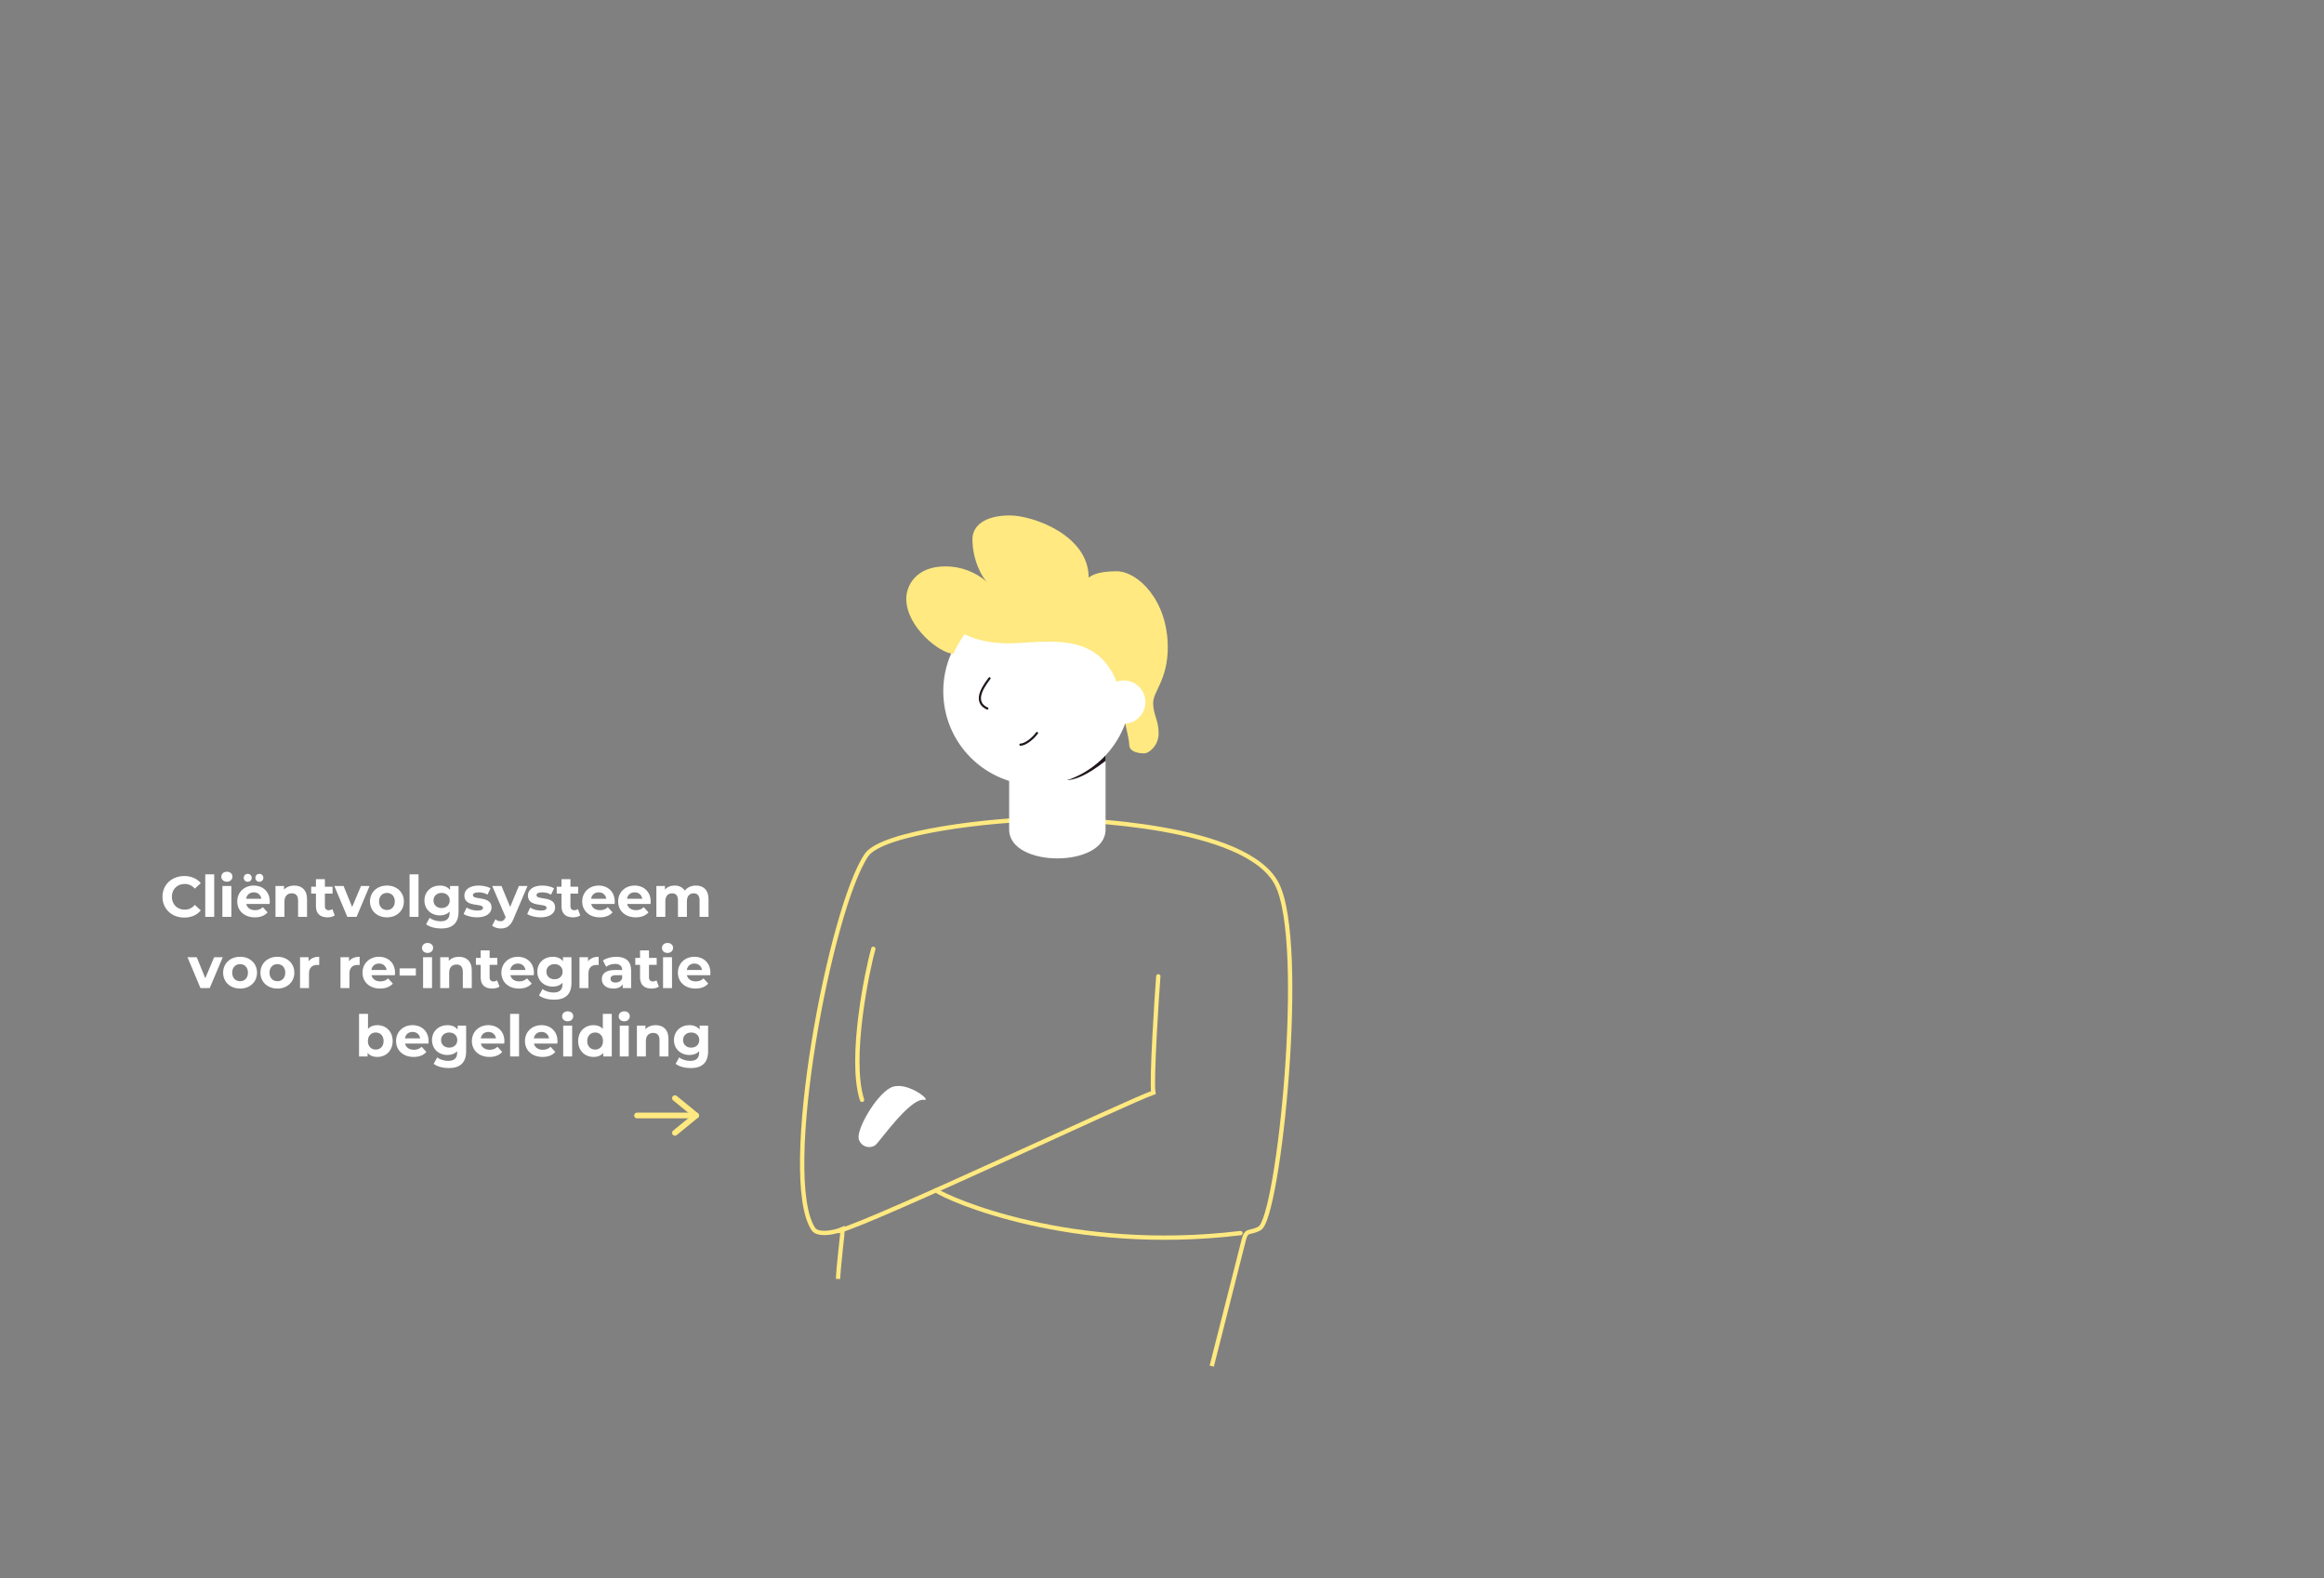 <svg xmlns="http://www.w3.org/2000/svg" xmlns:xlink="http://www.w3.org/1999/xlink" viewBox="0 0 816 554" width="816" height="554" preserveAspectRatio="xMidYMid meet" style="width: 100%; height: 100%; transform: translate3d(0px, 0px, 0px); content-visibility: visible;"><rect x="0" y="0" width="816" height="554" fill="#808080" stroke="none"/><defs><clipPath id="__lottie_element_181"><rect width="816" height="554" x="0" y="0"></rect></clipPath><clipPath id="__lottie_element_183"><path fill="#ffffff" clip-rule="nonzero" d=" M-13.5,70.779 C-13.5,70.779 -13.5,102.779 -13.5,102.779 C-13.5,102.779 37.331,102.779 37.331,102.779 C37.331,102.779 37.331,70.779 37.331,70.779 C37.331,70.779 -13.5,70.779 -13.5,70.779" fill-opacity="1"></path></clipPath></defs><g clip-path="url(#__lottie_element_181)"><g clip-path="url(#__lottie_element_183)" transform="matrix(1,0,0,1,222.669,305.721)" opacity="1" style="display: block;"><g opacity="1" transform="matrix(1,0,0,1,114.709,8.158)"><path fill="rgb(255,255,255)" fill-opacity="1" d=" M-6.738,0.001 C-6.738,-4.255 -3.469,-7.303 0.928,-7.303 C3.369,-7.303 5.407,-6.415 6.738,-4.801 C6.738,-4.801 4.639,-2.865 4.639,-2.865 C3.692,-3.954 2.501,-4.519 1.089,-4.519 C-1.553,-4.519 -3.429,-2.662 -3.429,0.001 C-3.429,2.664 -1.553,4.52 1.089,4.52 C2.501,4.52 3.692,3.954 4.639,2.844 C4.639,2.844 6.738,4.782 6.738,4.782 C5.407,6.416 3.369,7.303 0.908,7.303 C-3.469,7.303 -6.738,4.257 -6.738,0.001z"></path></g><g opacity="1" transform="matrix(1,0,0,1,128.592,9.792)"><path fill="rgb(255,255,255)" fill-opacity="1" d=" M-5.961,0 C-5.961,-3.268 -3.44,-5.588 0.01,-5.588 C3.46,-5.588 5.961,-3.268 5.961,0 C5.961,3.268 3.46,5.588 0.01,5.588 C-3.44,5.588 -5.961,3.268 -5.961,0z M2.773,0 C2.773,-1.876 1.584,-3.006 0.01,-3.006 C-1.563,-3.006 -2.774,-1.876 -2.774,0 C-2.774,1.876 -1.563,3.006 0.01,3.006 C1.584,3.006 2.773,1.876 2.773,0z"></path></g><g opacity="1" transform="matrix(1,0,0,1,146.219,9.711)"><path fill="rgb(255,255,255)" fill-opacity="1" d=" M9.168,-0.706 C9.168,-0.706 9.168,5.507 9.168,5.507 C9.168,5.507 6.022,5.507 6.022,5.507 C6.022,5.507 6.022,-0.222 6.022,-0.222 C6.022,-1.977 5.234,-2.784 3.964,-2.784 C2.552,-2.784 1.564,-1.876 1.564,0.061 C1.564,0.061 1.564,5.507 1.564,5.507 C1.564,5.507 -1.584,5.507 -1.584,5.507 C-1.584,5.507 -1.584,-0.222 -1.584,-0.222 C-1.584,-1.977 -2.33,-2.784 -3.641,-2.784 C-5.033,-2.784 -6.021,-1.876 -6.021,0.061 C-6.021,0.061 -6.021,5.507 -6.021,5.507 C-6.021,5.507 -9.168,5.507 -9.168,5.507 C-9.168,5.507 -9.168,-5.346 -9.168,-5.346 C-9.168,-5.346 -6.162,-5.346 -6.162,-5.346 C-6.162,-5.346 -6.162,-4.095 -6.162,-4.095 C-5.355,-5.023 -4.145,-5.507 -2.754,-5.507 C-1.24,-5.507 0.051,-4.922 0.816,-3.732 C1.685,-4.841 3.097,-5.507 4.731,-5.507 C7.313,-5.507 9.168,-4.014 9.168,-0.706z"></path></g><g opacity="1" transform="matrix(1,0,0,1,164.518,11.668)"><path fill="rgb(255,255,255)" fill-opacity="1" d=" M5.911,-1.876 C5.911,1.533 3.55,3.712 0.504,3.712 C-0.847,3.712 -1.957,3.288 -2.764,2.4 C-2.764,2.4 -2.764,7.464 -2.764,7.464 C-2.764,7.464 -5.911,7.464 -5.911,7.464 C-5.911,7.464 -5.911,-7.302 -5.911,-7.302 C-5.911,-7.302 -2.905,-7.302 -2.905,-7.302 C-2.905,-7.302 -2.905,-6.052 -2.905,-6.052 C-2.118,-7 -0.948,-7.464 0.504,-7.464 C3.55,-7.464 5.911,-5.285 5.911,-1.876z M2.723,-1.876 C2.723,-3.752 1.533,-4.882 -0.041,-4.882 C-1.614,-4.882 -2.803,-3.752 -2.803,-1.876 C-2.803,0 -1.614,1.13 -0.041,1.13 C1.533,1.13 2.723,0 2.723,-1.876z"></path></g><g opacity="1" transform="matrix(1,0,0,1,174.499,7.734)"><path fill="rgb(255,255,255)" fill-opacity="1" d=" M-1.574,-7.484 C-1.574,-7.484 1.574,-7.484 1.574,-7.484 C1.574,-7.484 1.574,7.484 1.574,7.484 C1.574,7.484 -1.574,7.484 -1.574,7.484 C-1.574,7.484 -1.574,-7.484 -1.574,-7.484z"></path></g><g opacity="1" transform="matrix(1,0,0,1,184.311,9.792)"><path fill="rgb(255,255,255)" fill-opacity="1" d=" M5.658,0.888 C5.658,0.888 -2.553,0.888 -2.553,0.888 C-2.25,2.24 -1.1,3.066 0.554,3.066 C1.704,3.066 2.531,2.723 3.277,2.017 C3.277,2.017 4.951,3.833 4.951,3.833 C3.943,4.983 2.429,5.588 0.473,5.588 C-3.279,5.588 -5.719,3.228 -5.719,0 C-5.719,-3.247 -3.239,-5.588 0.07,-5.588 C3.258,-5.588 5.719,-3.449 5.719,0.041 C5.719,0.282 5.678,0.626 5.658,0.888z M-2.593,-0.948 C-2.593,-0.948 2.753,-0.948 2.753,-0.948 C2.531,-2.32 1.502,-3.207 0.09,-3.207 C-1.342,-3.207 -2.371,-2.34 -2.593,-0.948z"></path></g><g opacity="1" transform="matrix(1,0,0,1,196.772,9.792)"><path fill="rgb(255,255,255)" fill-opacity="1" d=" M2.35,5.426 C2.35,5.426 -0.03,2.098 -0.03,2.098 C-0.03,2.098 -2.491,5.426 -2.491,5.426 C-2.491,5.426 -5.921,5.426 -5.921,5.426 C-5.921,5.426 -1.745,-0.04 -1.745,-0.04 C-1.745,-0.04 -5.78,-5.426 -5.78,-5.426 C-5.78,-5.426 -2.249,-5.426 -2.249,-5.426 C-2.249,-5.426 0.05,-2.26 0.05,-2.26 C0.05,-2.26 2.411,-5.426 2.411,-5.426 C2.411,-5.426 5.759,-5.426 5.759,-5.426 C5.759,-5.426 1.725,-0.12 1.725,-0.12 C1.725,-0.12 5.921,5.426 5.921,5.426 C5.921,5.426 2.35,5.426 2.35,5.426z"></path></g><g opacity="1" transform="matrix(1,0,0,1,209.195,9.792)"><path fill="rgb(255,255,255)" fill-opacity="1" d=" M5.658,0.888 C5.658,0.888 -2.552,0.888 -2.552,0.888 C-2.249,2.24 -1.099,3.066 0.554,3.066 C1.704,3.066 2.532,2.723 3.278,2.017 C3.278,2.017 4.952,3.833 4.952,3.833 C3.944,4.983 2.43,5.588 0.473,5.588 C-3.279,5.588 -5.719,3.228 -5.719,0 C-5.719,-3.247 -3.238,-5.588 0.071,-5.588 C3.258,-5.588 5.719,-3.449 5.719,0.041 C5.719,0.282 5.678,0.626 5.658,0.888z M-2.593,-0.948 C-2.593,-0.948 2.753,-0.948 2.753,-0.948 C2.532,-2.32 1.503,-3.207 0.091,-3.207 C-1.341,-3.207 -2.37,-2.34 -2.593,-0.948z"></path></g><g opacity="1" transform="matrix(1,0,0,1,50.752,33.319)"><path fill="rgb(255,255,255)" fill-opacity="1" d=" M-4.912,4.418 C-4.912,4.418 -3.862,2.159 -3.862,2.159 C-2.894,2.784 -1.422,3.208 -0.09,3.208 C1.361,3.208 1.906,2.825 1.906,2.219 C1.906,0.444 -4.649,2.26 -4.649,-2.077 C-4.649,-4.135 -2.793,-5.588 0.373,-5.588 C1.866,-5.588 3.521,-5.245 4.549,-4.64 C4.549,-4.64 3.5,-2.4 3.5,-2.4 C2.432,-3.005 1.361,-3.208 0.373,-3.208 C-1.039,-3.208 -1.643,-2.764 -1.643,-2.199 C-1.643,-0.343 4.912,-2.138 4.912,2.139 C4.912,4.156 3.036,5.588 -0.211,5.588 C-2.047,5.588 -3.902,5.084 -4.912,4.418z"></path></g><g opacity="1" transform="matrix(1,0,0,1,60.855,32.199)"><path fill="rgb(255,255,255)" fill-opacity="1" d=" M4.145,6.021 C3.5,6.485 2.551,6.708 1.583,6.708 C-0.978,6.708 -2.471,5.397 -2.471,2.814 C-2.471,2.814 -2.471,-1.645 -2.471,-1.645 C-2.471,-1.645 -4.145,-1.645 -4.145,-1.645 C-4.145,-1.645 -4.145,-4.064 -4.145,-4.064 C-4.145,-4.064 -2.471,-4.064 -2.471,-4.064 C-2.471,-4.064 -2.471,-6.708 -2.471,-6.708 C-2.471,-6.708 0.676,-6.708 0.676,-6.708 C0.676,-6.708 0.676,-4.064 0.676,-4.064 C0.676,-4.064 3.379,-4.064 3.379,-4.064 C3.379,-4.064 3.379,-1.645 3.379,-1.645 C3.379,-1.645 0.676,-1.645 0.676,-1.645 C0.676,-1.645 0.676,2.773 0.676,2.773 C0.676,3.701 1.18,4.206 2.028,4.206 C2.491,4.206 2.956,4.065 3.298,3.803 C3.298,3.803 4.145,6.021 4.145,6.021z"></path></g><g opacity="1" transform="matrix(1,0,0,1,70.545,33.238)"><path fill="rgb(255,255,255)" fill-opacity="1" d=" M3.369,-5.507 C3.369,-5.507 3.369,-2.602 3.369,-2.602 C3.106,-2.622 2.904,-2.642 2.662,-2.642 C0.928,-2.642 -0.223,-1.694 -0.223,0.384 C-0.223,0.384 -0.223,5.507 -0.223,5.507 C-0.223,5.507 -3.369,5.507 -3.369,5.507 C-3.369,5.507 -3.369,-5.345 -3.369,-5.345 C-3.369,-5.345 -0.363,-5.345 -0.363,-5.345 C-0.363,-5.345 -0.363,-3.913 -0.363,-3.913 C0.403,-4.962 1.694,-5.507 3.369,-5.507z"></path></g><g opacity="1" transform="matrix(1,0,0,1,81.708,33.4)"><path fill="rgb(255,255,255)" fill-opacity="1" d=" M5.497,-5.507 C5.497,-5.507 5.497,5.346 5.497,5.346 C5.497,5.346 2.512,5.346 2.512,5.346 C2.512,5.346 2.512,4.055 2.512,4.055 C1.684,5.003 0.475,5.507 -0.857,5.507 C-3.58,5.507 -5.497,3.974 -5.497,0.625 C-5.497,0.625 -5.497,-5.507 -5.497,-5.507 C-5.497,-5.507 -2.351,-5.507 -2.351,-5.507 C-2.351,-5.507 -2.351,0.161 -2.351,0.161 C-2.351,1.977 -1.544,2.784 -0.152,2.784 C1.3,2.784 2.349,1.856 2.349,-0.141 C2.349,-0.141 2.349,-5.507 2.349,-5.507 C2.349,-5.507 5.497,-5.507 5.497,-5.507z"></path></g><g opacity="1" transform="matrix(1,0,0,1,95.177,33.318)"><path fill="rgb(255,255,255)" fill-opacity="1" d=" M-5.457,0.001 C-5.457,-3.267 -2.936,-5.588 0.595,-5.588 C2.874,-5.588 4.67,-4.599 5.456,-2.824 C5.456,-2.824 3.016,-1.513 3.016,-1.513 C2.43,-2.542 1.563,-3.006 0.574,-3.006 C-1.02,-3.006 -2.269,-1.895 -2.269,0.001 C-2.269,1.897 -1.02,3.006 0.574,3.006 C1.563,3.006 2.43,2.563 3.016,1.514 C3.016,1.514 5.456,2.844 5.456,2.844 C4.67,4.579 2.874,5.588 0.595,5.588 C-2.936,5.588 -5.457,3.269 -5.457,0.001z"></path></g><g opacity="1" transform="matrix(1,0,0,1,105.865,32.199)"><path fill="rgb(255,255,255)" fill-opacity="1" d=" M4.146,6.021 C3.5,6.485 2.552,6.708 1.583,6.708 C-0.977,6.708 -2.472,5.397 -2.472,2.814 C-2.472,2.814 -2.472,-1.645 -2.472,-1.645 C-2.472,-1.645 -4.146,-1.645 -4.146,-1.645 C-4.146,-1.645 -4.146,-4.064 -4.146,-4.064 C-4.146,-4.064 -2.472,-4.064 -2.472,-4.064 C-2.472,-4.064 -2.472,-6.708 -2.472,-6.708 C-2.472,-6.708 0.676,-6.708 0.676,-6.708 C0.676,-6.708 0.676,-4.064 0.676,-4.064 C0.676,-4.064 3.379,-4.064 3.379,-4.064 C3.379,-4.064 3.379,-1.645 3.379,-1.645 C3.379,-1.645 0.676,-1.645 0.676,-1.645 C0.676,-1.645 0.676,2.773 0.676,2.773 C0.676,3.701 1.181,4.206 2.028,4.206 C2.492,4.206 2.956,4.065 3.298,3.803 C3.298,3.803 4.146,6.021 4.146,6.021z"></path></g><g opacity="1" transform="matrix(1,0,0,1,117.622,33.4)"><path fill="rgb(255,255,255)" fill-opacity="1" d=" M5.497,-5.507 C5.497,-5.507 5.497,5.346 5.497,5.346 C5.497,5.346 2.511,5.346 2.511,5.346 C2.511,5.346 2.511,4.055 2.511,4.055 C1.684,5.003 0.474,5.507 -0.858,5.507 C-3.581,5.507 -5.497,3.974 -5.497,0.625 C-5.497,0.625 -5.497,-5.507 -5.497,-5.507 C-5.497,-5.507 -2.351,-5.507 -2.351,-5.507 C-2.351,-5.507 -2.351,0.161 -2.351,0.161 C-2.351,1.977 -1.544,2.784 -0.151,2.784 C1.301,2.784 2.35,1.856 2.35,-0.141 C2.35,-0.141 2.35,-5.507 2.35,-5.507 C2.35,-5.507 5.497,-5.507 5.497,-5.507z"></path></g><g opacity="1" transform="matrix(1,0,0,1,129.811,33.238)"><path fill="rgb(255,255,255)" fill-opacity="1" d=" M3.368,-5.507 C3.368,-5.507 3.368,-2.602 3.368,-2.602 C3.106,-2.622 2.905,-2.642 2.663,-2.642 C0.928,-2.642 -0.221,-1.694 -0.221,0.384 C-0.221,0.384 -0.221,5.507 -0.221,5.507 C-0.221,5.507 -3.368,5.507 -3.368,5.507 C-3.368,5.507 -3.368,-5.345 -3.368,-5.345 C-3.368,-5.345 -0.363,-5.345 -0.363,-5.345 C-0.363,-5.345 -0.363,-3.913 -0.363,-3.913 C0.403,-4.962 1.694,-5.507 3.368,-5.507z"></path></g><g opacity="1" transform="matrix(1,0,0,1,140.268,33.319)"><path fill="rgb(255,255,255)" fill-opacity="1" d=" M5.658,0.888 C5.658,0.888 -2.551,0.888 -2.551,0.888 C-2.248,2.24 -1.099,3.066 0.554,3.066 C1.705,3.066 2.532,2.723 3.278,2.017 C3.278,2.017 4.953,3.833 4.953,3.833 C3.944,4.983 2.431,5.588 0.474,5.588 C-3.278,5.588 -5.719,3.228 -5.719,0 C-5.719,-3.247 -3.238,-5.588 0.071,-5.588 C3.258,-5.588 5.719,-3.449 5.719,0.041 C5.719,0.282 5.679,0.626 5.658,0.888z M-2.592,-0.948 C-2.592,-0.948 2.754,-0.948 2.754,-0.948 C2.532,-2.32 1.504,-3.207 0.092,-3.207 C-1.341,-3.207 -2.369,-2.34 -2.592,-0.948z"></path></g><g opacity="1" transform="matrix(1,0,0,1,154.031,33.238)"><path fill="rgb(255,255,255)" fill-opacity="1" d=" M5.547,-0.706 C5.547,-0.706 5.547,5.507 5.547,5.507 C5.547,5.507 2.401,5.507 2.401,5.507 C2.401,5.507 2.401,-0.222 2.401,-0.222 C2.401,-1.977 1.594,-2.784 0.202,-2.784 C-1.31,-2.784 -2.4,-1.856 -2.4,0.141 C-2.4,0.141 -2.4,5.507 -2.4,5.507 C-2.4,5.507 -5.547,5.507 -5.547,5.507 C-5.547,5.507 -5.547,-5.346 -5.547,-5.346 C-5.547,-5.346 -2.541,-5.346 -2.541,-5.346 C-2.541,-5.346 -2.541,-4.075 -2.541,-4.075 C-1.694,-5.003 -0.424,-5.507 1.049,-5.507 C3.611,-5.507 5.547,-4.015 5.547,-0.706z"></path></g><g opacity="1" transform="matrix(1,0,0,1,173.511,33.319)"><path fill="rgb(255,255,255)" fill-opacity="1" d=" M6.193,-5.426 C6.193,-5.426 1.615,5.426 1.615,5.426 C1.615,5.426 -1.633,5.426 -1.633,5.426 C-1.633,5.426 -6.192,-5.426 -6.192,-5.426 C-6.192,-5.426 -2.944,-5.426 -2.944,-5.426 C-2.944,-5.426 0.061,1.956 0.061,1.956 C0.061,1.956 3.168,-5.426 3.168,-5.426 C3.168,-5.426 6.193,-5.426 6.193,-5.426z"></path></g><g opacity="1" transform="matrix(1,0,0,1,186.247,33.318)"><path fill="rgb(255,255,255)" fill-opacity="1" d=" M-5.961,0.001 C-5.961,-3.267 -3.44,-5.588 0.009,-5.588 C3.459,-5.588 5.961,-3.267 5.961,0.001 C5.961,3.269 3.459,5.588 0.009,5.588 C-3.44,5.588 -5.961,3.269 -5.961,0.001z M2.773,0.001 C2.773,-1.875 1.583,-3.006 0.009,-3.006 C-1.565,-3.006 -2.775,-1.875 -2.775,0.001 C-2.775,1.877 -1.565,3.006 0.009,3.006 C1.583,3.006 2.773,1.877 2.773,0.001z"></path></g><g opacity="1" transform="matrix(1,0,0,1,199.858,33.318)"><path fill="rgb(255,255,255)" fill-opacity="1" d=" M-5.961,0.001 C-5.961,-3.267 -3.44,-5.588 0.009,-5.588 C3.459,-5.588 5.961,-3.267 5.961,0.001 C5.961,3.269 3.459,5.588 0.009,5.588 C-3.44,5.588 -5.961,3.269 -5.961,0.001z M2.773,0.001 C2.773,-1.875 1.584,-3.006 0.009,-3.006 C-1.564,-3.006 -2.774,-1.875 -2.774,0.001 C-2.774,1.877 -1.564,3.006 0.009,3.006 C1.584,3.006 2.773,1.877 2.773,0.001z"></path></g><g opacity="1" transform="matrix(1,0,0,1,211.684,33.238)"><path fill="rgb(255,255,255)" fill-opacity="1" d=" M3.368,-5.507 C3.368,-5.507 3.368,-2.602 3.368,-2.602 C3.106,-2.622 2.905,-2.642 2.663,-2.642 C0.928,-2.642 -0.223,-1.694 -0.223,0.384 C-0.223,0.384 -0.223,5.507 -0.223,5.507 C-0.223,5.507 -3.368,5.507 -3.368,5.507 C-3.368,5.507 -3.368,-5.345 -3.368,-5.345 C-3.368,-5.345 -0.363,-5.345 -0.363,-5.345 C-0.363,-5.345 -0.363,-3.913 -0.363,-3.913 C0.404,-4.962 1.694,-5.507 3.368,-5.507z"></path></g><g opacity="1" transform="matrix(1,0,0,1,8.243,56.846)"><path fill="rgb(255,255,255)" fill-opacity="1" d=" M-5.456,0 C-5.456,-3.268 -2.935,-5.588 0.595,-5.588 C2.874,-5.588 4.67,-4.599 5.456,-2.824 C5.456,-2.824 3.016,-1.513 3.016,-1.513 C2.431,-2.542 1.564,-3.006 0.575,-3.006 C-1.019,-3.006 -2.269,-1.896 -2.269,0 C-2.269,1.896 -1.019,3.006 0.575,3.006 C1.564,3.006 2.431,2.562 3.016,1.513 C3.016,1.513 5.456,2.844 5.456,2.844 C4.67,4.579 2.874,5.588 0.595,5.588 C-2.935,5.588 -5.456,3.268 -5.456,0z"></path></g><g opacity="1" transform="matrix(1,0,0,1,17.407,54.788)"><path fill="rgb(255,255,255)" fill-opacity="1" d=" M-1.573,-7.484 C-1.573,-7.484 1.573,-7.484 1.573,-7.484 C1.573,-7.484 1.573,7.484 1.573,7.484 C1.573,7.484 -1.573,7.484 -1.573,7.484 C-1.573,7.484 -1.573,-7.484 -1.573,-7.484z"></path></g><g opacity="1" transform="matrix(1,0,0,1,23.881,54.334)"><path fill="rgb(255,255,255)" fill-opacity="1" d=" M-1.956,-6.183 C-1.956,-7.171 -1.169,-7.938 0.001,-7.938 C1.171,-7.938 1.956,-7.211 1.956,-6.243 C1.956,-5.194 1.171,-4.428 0.001,-4.428 C-1.169,-4.428 -1.956,-5.194 -1.956,-6.183z M-1.574,-2.915 C-1.574,-2.915 1.573,-2.915 1.573,-2.915 C1.573,-2.915 1.573,7.938 1.573,7.938 C1.573,7.938 -1.574,7.938 -1.574,7.938 C-1.574,7.938 -1.574,-2.915 -1.574,-2.915z"></path></g><g opacity="1" transform="matrix(1,0,0,1,33.692,56.846)"><path fill="rgb(255,255,255)" fill-opacity="1" d=" M5.658,0.888 C5.658,0.888 -2.551,0.888 -2.551,0.888 C-2.248,2.24 -1.099,3.066 0.554,3.066 C1.705,3.066 2.532,2.723 3.278,2.017 C3.278,2.017 4.953,3.833 4.953,3.833 C3.944,4.983 2.431,5.588 0.474,5.588 C-3.278,5.588 -5.719,3.228 -5.719,0 C-5.719,-3.247 -3.238,-5.588 0.071,-5.588 C3.258,-5.588 5.719,-3.449 5.719,0.041 C5.719,0.282 5.679,0.626 5.658,0.888z M-2.592,-0.948 C-2.592,-0.948 2.754,-0.948 2.754,-0.948 C2.532,-2.32 1.504,-3.207 0.092,-3.207 C-1.341,-3.207 -2.369,-2.34 -2.592,-0.948z"></path></g><g opacity="1" transform="matrix(1,0,0,1,47.455,56.765)"><path fill="rgb(255,255,255)" fill-opacity="1" d=" M5.547,-0.706 C5.547,-0.706 5.547,5.507 5.547,5.507 C5.547,5.507 2.401,5.507 2.401,5.507 C2.401,5.507 2.401,-0.222 2.401,-0.222 C2.401,-1.977 1.594,-2.784 0.202,-2.784 C-1.31,-2.784 -2.4,-1.856 -2.4,0.141 C-2.4,0.141 -2.4,5.507 -2.4,5.507 C-2.4,5.507 -5.547,5.507 -5.547,5.507 C-5.547,5.507 -5.547,-5.346 -5.547,-5.346 C-5.547,-5.346 -2.541,-5.346 -2.541,-5.346 C-2.541,-5.346 -2.541,-4.075 -2.541,-4.075 C-1.694,-5.003 -0.424,-5.507 1.049,-5.507 C3.611,-5.507 5.547,-4.014 5.547,-0.706z"></path></g><g opacity="1" transform="matrix(1,0,0,1,59.101,55.726)"><path fill="rgb(255,255,255)" fill-opacity="1" d=" M4.146,6.021 C3.5,6.485 2.552,6.708 1.583,6.708 C-0.978,6.708 -2.471,5.397 -2.471,2.814 C-2.471,2.814 -2.471,-1.645 -2.471,-1.645 C-2.471,-1.645 -4.146,-1.645 -4.146,-1.645 C-4.146,-1.645 -4.146,-4.064 -4.146,-4.064 C-4.146,-4.064 -2.471,-4.064 -2.471,-4.064 C-2.471,-4.064 -2.471,-6.708 -2.471,-6.708 C-2.471,-6.708 0.674,-6.708 0.674,-6.708 C0.674,-6.708 0.674,-4.064 0.674,-4.064 C0.674,-4.064 3.378,-4.064 3.378,-4.064 C3.378,-4.064 3.378,-1.645 3.378,-1.645 C3.378,-1.645 0.674,-1.645 0.674,-1.645 C0.674,-1.645 0.674,2.773 0.674,2.773 C0.674,3.701 1.18,4.206 2.027,4.206 C2.492,4.206 2.956,4.065 3.298,3.803 C3.298,3.803 4.146,6.021 4.146,6.021z"></path></g><g opacity="1" transform="matrix(1,0,0,1,69.798,56.846)"><path fill="rgb(255,255,255)" fill-opacity="1" d=" M6.193,-5.426 C6.193,-5.426 1.614,5.426 1.614,5.426 C1.614,5.426 -1.634,5.426 -1.634,5.426 C-1.634,5.426 -6.193,-5.426 -6.193,-5.426 C-6.193,-5.426 -2.945,-5.426 -2.945,-5.426 C-2.945,-5.426 0.061,1.956 0.061,1.956 C0.061,1.956 3.168,-5.426 3.168,-5.426 C3.168,-5.426 6.193,-5.426 6.193,-5.426z"></path></g><g opacity="1" transform="matrix(1,0,0,1,82.534,56.846)"><path fill="rgb(255,255,255)" fill-opacity="1" d=" M-5.961,0 C-5.961,-3.268 -3.44,-5.588 0.01,-5.588 C3.46,-5.588 5.961,-3.268 5.961,0 C5.961,3.268 3.46,5.588 0.01,5.588 C-3.44,5.588 -5.961,3.268 -5.961,0z M2.773,0 C2.773,-1.876 1.584,-3.006 0.01,-3.006 C-1.563,-3.006 -2.774,-1.876 -2.774,0 C-2.774,1.876 -1.563,3.006 0.01,3.006 C1.584,3.006 2.773,1.876 2.773,0z"></path></g><g opacity="1" transform="matrix(1,0,0,1,92.565,54.788)"><path fill="rgb(255,255,255)" fill-opacity="1" d=" M-1.574,-7.484 C-1.574,-7.484 1.574,-7.484 1.574,-7.484 C1.574,-7.484 1.574,7.484 1.574,7.484 C1.574,7.484 -1.574,7.484 -1.574,7.484 C-1.574,7.484 -1.574,-7.484 -1.574,-7.484z"></path></g><g opacity="1" transform="matrix(1,0,0,1,102.659,58.802)"><path fill="rgb(255,255,255)" fill-opacity="1" d=" M6.001,-7.383 C6.001,-7.383 6.001,1.654 6.001,1.654 C6.001,5.688 3.823,7.544 -0.09,7.544 C-2.148,7.544 -4.145,7.039 -5.417,6.051 C-5.417,6.051 -4.166,3.792 -4.166,3.792 C-3.237,4.538 -1.725,5.023 -0.333,5.023 C1.886,5.023 2.855,4.013 2.855,2.057 C2.855,2.057 2.855,1.594 2.855,1.594 C2.027,2.502 0.837,2.945 -0.575,2.945 C-3.581,2.945 -6.001,0.868 -6.001,-2.299 C-6.001,-5.466 -3.581,-7.544 -0.575,-7.544 C0.938,-7.544 2.189,-7.041 3.016,-5.992 C3.016,-5.992 3.016,-7.383 3.016,-7.383 C3.016,-7.383 6.001,-7.383 6.001,-7.383z M2.895,-2.299 C2.895,-3.893 1.705,-4.962 0.05,-4.962 C-1.604,-4.962 -2.814,-3.893 -2.814,-2.299 C-2.814,-0.706 -1.604,0.363 0.05,0.363 C1.705,0.363 2.895,-0.706 2.895,-2.299z"></path></g><g opacity="1" transform="matrix(1,0,0,1,115.846,56.846)"><path fill="rgb(255,255,255)" fill-opacity="1" d=" M-4.911,4.418 C-4.911,4.418 -3.863,2.159 -3.863,2.159 C-2.894,2.784 -1.422,3.208 -0.09,3.208 C1.362,3.208 1.906,2.825 1.906,2.219 C1.906,0.444 -4.648,2.26 -4.648,-2.077 C-4.648,-4.135 -2.793,-5.588 0.374,-5.588 C1.867,-5.588 3.521,-5.245 4.549,-4.64 C4.549,-4.64 3.501,-2.4 3.501,-2.4 C2.432,-3.005 1.362,-3.208 0.374,-3.208 C-1.038,-3.208 -1.643,-2.764 -1.643,-2.199 C-1.643,-0.343 4.911,-2.138 4.911,2.139 C4.911,4.156 3.036,5.588 -0.212,5.588 C-2.048,5.588 -3.902,5.084 -4.911,4.418z"></path></g><g opacity="1" transform="matrix(1,0,0,1,127.452,58.883)"><path fill="rgb(255,255,255)" fill-opacity="1" d=" M6.213,-7.464 C6.213,-7.464 1.312,4.055 1.312,4.055 C0.263,6.678 -1.23,7.464 -3.186,7.464 C-4.296,7.464 -5.507,7.1 -6.213,6.475 C-6.213,6.475 -5.063,4.236 -5.063,4.236 C-4.579,4.66 -3.913,4.923 -3.288,4.923 C-2.421,4.923 -1.936,4.538 -1.513,3.57 C-1.513,3.57 -1.473,3.469 -1.473,3.469 C-1.473,3.469 -6.173,-7.464 -6.173,-7.464 C-6.173,-7.464 -2.925,-7.464 -2.925,-7.464 C-2.925,-7.464 0.121,-0.1 0.121,-0.1 C0.121,-0.1 3.188,-7.464 3.188,-7.464 C3.188,-7.464 6.213,-7.464 6.213,-7.464z"></path></g><g opacity="1" transform="matrix(1,0,0,1,139.057,56.846)"><path fill="rgb(255,255,255)" fill-opacity="1" d=" M-4.911,4.418 C-4.911,4.418 -3.863,2.159 -3.863,2.159 C-2.894,2.784 -1.422,3.208 -0.09,3.208 C1.362,3.208 1.906,2.825 1.906,2.219 C1.906,0.444 -4.648,2.26 -4.648,-2.077 C-4.648,-4.135 -2.793,-5.588 0.374,-5.588 C1.867,-5.588 3.521,-5.245 4.549,-4.64 C4.549,-4.64 3.501,-2.4 3.501,-2.4 C2.432,-3.005 1.362,-3.208 0.374,-3.208 C-1.038,-3.208 -1.643,-2.764 -1.643,-2.199 C-1.643,-0.343 4.911,-2.138 4.911,2.139 C4.911,4.156 3.036,5.588 -0.212,5.588 C-2.048,5.588 -3.902,5.084 -4.911,4.418z"></path></g><g opacity="1" transform="matrix(1,0,0,1,149.16,55.726)"><path fill="rgb(255,255,255)" fill-opacity="1" d=" M4.145,6.021 C3.5,6.485 2.551,6.708 1.583,6.708 C-0.978,6.708 -2.471,5.397 -2.471,2.814 C-2.471,2.814 -2.471,-1.645 -2.471,-1.645 C-2.471,-1.645 -4.145,-1.645 -4.145,-1.645 C-4.145,-1.645 -4.145,-4.064 -4.145,-4.064 C-4.145,-4.064 -2.471,-4.064 -2.471,-4.064 C-2.471,-4.064 -2.471,-6.708 -2.471,-6.708 C-2.471,-6.708 0.676,-6.708 0.676,-6.708 C0.676,-6.708 0.676,-4.064 0.676,-4.064 C0.676,-4.064 3.379,-4.064 3.379,-4.064 C3.379,-4.064 3.379,-1.645 3.379,-1.645 C3.379,-1.645 0.676,-1.645 0.676,-1.645 C0.676,-1.645 0.676,2.773 0.676,2.773 C0.676,3.701 1.18,4.206 2.028,4.206 C2.491,4.206 2.956,4.065 3.298,3.803 C3.298,3.803 4.145,6.021 4.145,6.021z"></path></g><g opacity="1" transform="matrix(1,0,0,1,160.05,56.846)"><path fill="rgb(255,255,255)" fill-opacity="1" d=" M5.658,0.888 C5.658,0.888 -2.552,0.888 -2.552,0.888 C-2.249,2.24 -1.099,3.066 0.554,3.066 C1.704,3.066 2.532,2.723 3.278,2.017 C3.278,2.017 4.952,3.833 4.952,3.833 C3.944,4.983 2.43,5.588 0.473,5.588 C-3.279,5.588 -5.719,3.228 -5.719,0 C-5.719,-3.247 -3.238,-5.588 0.071,-5.588 C3.258,-5.588 5.719,-3.449 5.719,0.041 C5.719,0.282 5.678,0.626 5.658,0.888z M-2.593,-0.948 C-2.593,-0.948 2.753,-0.948 2.753,-0.948 C2.532,-2.32 1.503,-3.207 0.091,-3.207 C-1.341,-3.207 -2.37,-2.34 -2.593,-0.948z"></path></g><g opacity="1" transform="matrix(1,0,0,1,177.434,56.765)"><path fill="rgb(255,255,255)" fill-opacity="1" d=" M9.169,-0.706 C9.169,-0.706 9.169,5.507 9.169,5.507 C9.169,5.507 6.021,5.507 6.021,5.507 C6.021,5.507 6.021,-0.222 6.021,-0.222 C6.021,-1.977 5.235,-2.784 3.965,-2.784 C2.553,-2.784 1.564,-1.876 1.564,0.061 C1.564,0.061 1.564,5.507 1.564,5.507 C1.564,5.507 -1.583,5.507 -1.583,5.507 C-1.583,5.507 -1.583,-0.222 -1.583,-0.222 C-1.583,-1.977 -2.33,-2.784 -3.641,-2.784 C-5.032,-2.784 -6.021,-1.876 -6.021,0.061 C-6.021,0.061 -6.021,5.507 -6.021,5.507 C-6.021,5.507 -9.169,5.507 -9.169,5.507 C-9.169,5.507 -9.169,-5.346 -9.169,-5.346 C-9.169,-5.346 -6.162,-5.346 -6.162,-5.346 C-6.162,-5.346 -6.162,-4.095 -6.162,-4.095 C-5.355,-5.023 -4.144,-5.507 -2.753,-5.507 C-1.24,-5.507 0.05,-4.922 0.816,-3.732 C1.685,-4.841 3.096,-5.507 4.73,-5.507 C7.312,-5.507 9.169,-4.014 9.169,-0.706z"></path></g><g opacity="1" transform="matrix(1,0,0,1,194.856,56.846)"><path fill="rgb(255,255,255)" fill-opacity="1" d=" M5.658,0.888 C5.658,0.888 -2.551,0.888 -2.551,0.888 C-2.248,2.24 -1.099,3.066 0.554,3.066 C1.705,3.066 2.532,2.723 3.278,2.017 C3.278,2.017 4.953,3.833 4.953,3.833 C3.944,4.983 2.431,5.588 0.474,5.588 C-3.278,5.588 -5.719,3.228 -5.719,0 C-5.719,-3.247 -3.238,-5.588 0.071,-5.588 C3.258,-5.588 5.719,-3.449 5.719,0.041 C5.719,0.282 5.679,0.626 5.658,0.888z M-2.592,-0.948 C-2.592,-0.948 2.754,-0.948 2.754,-0.948 C2.532,-2.32 1.504,-3.207 0.092,-3.207 C-1.341,-3.207 -2.369,-2.34 -2.592,-0.948z"></path></g><g opacity="1" transform="matrix(1,0,0,1,208.619,56.765)"><path fill="rgb(255,255,255)" fill-opacity="1" d=" M5.547,-0.706 C5.547,-0.706 5.547,5.507 5.547,5.507 C5.547,5.507 2.401,5.507 2.401,5.507 C2.401,5.507 2.401,-0.222 2.401,-0.222 C2.401,-1.977 1.594,-2.784 0.202,-2.784 C-1.31,-2.784 -2.4,-1.856 -2.4,0.141 C-2.4,0.141 -2.4,5.507 -2.4,5.507 C-2.4,5.507 -5.547,5.507 -5.547,5.507 C-5.547,5.507 -5.547,-5.346 -5.547,-5.346 C-5.547,-5.346 -2.541,-5.346 -2.541,-5.346 C-2.541,-5.346 -2.541,-4.075 -2.541,-4.075 C-1.694,-5.003 -0.424,-5.507 1.049,-5.507 C3.611,-5.507 5.547,-4.014 5.547,-0.706z"></path></g><g opacity="1" transform="matrix(1,0,0,1,0,0)"><path stroke-linecap="round" stroke-linejoin="round" fill-opacity="0" stroke="rgb(255,233,128)" stroke-opacity="1" stroke-width="2" d=" M1,85.834 C1,85.834 21.758,85.834 21.758,85.834"></path></g><g opacity="1" transform="matrix(1,0,0,1,18.037,85.835)"><path stroke-linecap="round" stroke-linejoin="round" fill-opacity="0" stroke="rgb(255,233,128)" stroke-opacity="1" stroke-width="2" d=" M-3.72,-6.092 C-3.72,-6.092 0,-3.046 0,-3.046 C0,-3.046 3.72,0 3.72,0 C3.72,0 0,3.046 0,3.046 C0,3.046 -3.72,6.092 -3.72,6.092"></path></g></g><g fill="rgb(255,255,255)" font-size="20" font-family="Montserrat" font-style="normal" font-weight="700" aria-label="Cliëntvolgsysteem voor re-integratie begeleiding" transform="matrix(1,0,0,1,82.5,385)" opacity="1" style="display: block;"><g stroke-linecap="butt" stroke-linejoin="round" stroke-miterlimit="4" transform="matrix(1,0,0,1,-26.24,-63.16)" opacity="1" style="display: inherit;"><g transform="scale(0.2,0.2)"><g transform="matrix(1,0,0,1,0,0)" opacity="1" style="display: block;"><path d=" M42.096,1.208 C54.382,1.208 64.554,-3.223 71.201,-11.38 C71.201,-11.38 60.727,-21.048 60.727,-21.048 C55.994,-15.509 50.052,-12.689 43.002,-12.689 C29.809,-12.689 20.444,-21.955 20.444,-35.248 C20.444,-48.541 29.809,-57.806 43.002,-57.806 C50.052,-57.806 55.994,-54.986 60.727,-49.548 C60.727,-49.548 71.201,-59.216 71.201,-59.216 C64.554,-67.273 54.383,-71.704 42.197,-71.704 C20.243,-71.704 3.928,-56.497 3.928,-35.248 C3.928,-13.999 20.242,1.208 42.096,1.208z"></path><g opacity="1" transform="matrix(1,0,0,1,0,0)"></g></g></g></g><g stroke-linecap="butt" stroke-linejoin="round" stroke-miterlimit="4" transform="matrix(1,0,0,1,-11.88,-63.16)" opacity="1" style="display: inherit;"><g transform="scale(0.2,0.2)"><g transform="matrix(1,0,0,1,0,0)" opacity="1" style="display: block;"><path d=" M7.251,0 C7.251,0 22.961,0 22.961,0 C22.961,0 22.961,-74.725 22.961,-74.725 C22.961,-74.725 7.251,-74.725 7.251,-74.725 C7.251,-74.725 7.251,0 7.251,0z"></path><g opacity="1" transform="matrix(1,0,0,1,0,0)"></g></g></g></g><g stroke-linecap="butt" stroke-linejoin="round" stroke-miterlimit="4" transform="matrix(1,0,0,1,-5.86,-63.16)" opacity="1" style="display: inherit;"><g transform="scale(0.2,0.2)"><g transform="matrix(1,0,0,1,0,0)" opacity="1" style="display: block;"><path d=" M7.251,0 C7.251,0 22.961,0 22.961,0 C22.961,0 22.961,-54.181 22.961,-54.181 C22.961,-54.181 7.251,-54.181 7.251,-54.181 C7.251,-54.181 7.251,0 7.251,0z M15.106,-61.734 C20.947,-61.734 24.875,-65.561 24.875,-70.798 C24.875,-75.632 20.947,-79.257 15.106,-79.257 C9.265,-79.257 5.338,-75.431 5.338,-70.496 C5.338,-65.561 9.265,-61.734 15.106,-61.734z"></path><g opacity="1" transform="matrix(1,0,0,1,0,0)"></g></g></g></g><g stroke-linecap="butt" stroke-linejoin="round" stroke-miterlimit="4" transform="matrix(1,0,0,1,0.16,-63.16)" opacity="1" style="display: inherit;"><g transform="scale(0.2,0.2)"><g transform="matrix(1,0,0,1,0,0)" opacity="1" style="display: block;"><path d=" M32.227,-43.103 C39.277,-43.103 44.412,-38.672 45.52,-31.824 C45.52,-31.824 18.832,-31.824 18.832,-31.824 C19.94,-38.773 25.077,-43.103 32.227,-43.103z M60.324,-26.889 C60.324,-44.311 48.038,-54.987 32.126,-54.987 C15.61,-54.987 3.223,-43.304 3.223,-27.09 C3.223,-10.977 15.408,0.806 34.14,0.806 C43.909,0.806 51.462,-2.216 56.497,-7.956 C56.497,-7.956 48.138,-17.02 48.138,-17.02 C44.412,-13.495 40.283,-11.783 34.543,-11.783 C26.285,-11.783 20.545,-15.912 19.034,-22.659 C19.034,-22.659 60.022,-22.659 60.022,-22.659 C60.123,-23.968 60.324,-25.681 60.324,-26.889z M41.995,-61.633 C45.923,-61.633 49.045,-64.453 49.045,-68.582 C49.045,-72.711 45.923,-75.531 41.995,-75.531 C38.067,-75.531 35.046,-72.711 35.046,-68.582 C35.046,-64.453 38.067,-61.633 41.995,-61.633z M21.652,-61.633 C25.58,-61.633 28.601,-64.453 28.601,-68.582 C28.601,-72.711 25.58,-75.531 21.652,-75.531 C17.724,-75.531 14.603,-72.711 14.603,-68.582 C14.603,-64.453 17.724,-61.633 21.652,-61.633z"></path><g opacity="1" transform="matrix(1,0,0,1,0,0)"></g></g></g></g><g stroke-linecap="butt" stroke-linejoin="round" stroke-miterlimit="4" transform="matrix(1,0,0,1,12.78,-63.16)" opacity="1" style="display: inherit;"><g transform="scale(0.2,0.2)"><g transform="matrix(1,0,0,1,0,0)" opacity="1" style="display: block;"><path d=" M40.182,-54.987 C32.83,-54.987 26.486,-52.469 22.256,-47.836 C22.256,-47.836 22.256,-54.181 22.256,-54.181 C22.256,-54.181 7.251,-54.181 7.251,-54.181 C7.251,-54.181 7.251,0 7.251,0 C7.251,0 22.961,0 22.961,0 C22.961,0 22.961,-26.788 22.961,-26.788 C22.961,-36.758 28.4,-41.391 35.953,-41.391 C42.902,-41.391 46.93,-37.363 46.93,-28.601 C46.93,-28.601 46.93,0 46.93,0 C46.93,0 62.64,0 62.64,0 C62.64,0 62.64,-31.018 62.64,-31.018 C62.64,-47.534 52.972,-54.987 40.182,-54.987z"></path><g opacity="1" transform="matrix(1,0,0,1,0,0)"></g></g></g></g><g stroke-linecap="butt" stroke-linejoin="round" stroke-miterlimit="4" transform="matrix(1,0,0,1,26.6,-63.16)" opacity="1" style="display: inherit;"><g transform="scale(0.2,0.2)"><g transform="matrix(1,0,0,1,0,0)" opacity="1" style="display: block;"><path d=" M37.967,-13.696 C36.255,-12.387 33.938,-11.682 31.622,-11.682 C27.392,-11.682 24.875,-14.199 24.875,-18.832 C24.875,-18.832 24.875,-40.887 24.875,-40.887 C24.875,-40.887 38.37,-40.887 38.37,-40.887 C38.37,-40.887 38.37,-52.972 38.37,-52.972 C38.37,-52.972 24.875,-52.972 24.875,-52.972 C24.875,-52.972 24.875,-66.165 24.875,-66.165 C24.875,-66.165 9.164,-66.165 9.164,-66.165 C9.164,-66.165 9.164,-52.972 9.164,-52.972 C9.164,-52.972 0.806,-52.972 0.806,-52.972 C0.806,-52.972 0.806,-40.887 0.806,-40.887 C0.806,-40.887 9.164,-40.887 9.164,-40.887 C9.164,-40.887 9.164,-18.631 9.164,-18.631 C9.164,-5.74 16.617,0.806 29.407,0.806 C34.241,0.806 38.974,-0.302 42.197,-2.618 C42.197,-2.618 37.967,-13.696 37.967,-13.696z"></path><g opacity="1" transform="matrix(1,0,0,1,0,0)"></g></g></g></g><g stroke-linecap="butt" stroke-linejoin="round" stroke-miterlimit="4" transform="matrix(1,0,0,1,35.06,-63.16)" opacity="1" style="display: inherit;"><g transform="scale(0.2,0.2)"><g transform="matrix(1,0,0,1,0,0)" opacity="1" style="display: block;"><path d=" M45.923,-54.181 C45.923,-54.181 30.414,-17.322 30.414,-17.322 C30.414,-17.322 15.408,-54.181 15.408,-54.181 C15.408,-54.181 -0.806,-54.181 -0.806,-54.181 C-0.806,-54.181 21.954,0 21.954,0 C21.954,0 38.168,0 38.168,0 C38.168,0 61.029,-54.181 61.029,-54.181 C61.029,-54.181 45.923,-54.181 45.923,-54.181z"></path><g opacity="1" transform="matrix(1,0,0,1,0,0)"></g></g></g></g><g stroke-linecap="butt" stroke-linejoin="round" stroke-miterlimit="4" transform="matrix(1,0,0,1,46.76,-63.16)" opacity="1" style="display: inherit;"><g transform="scale(0.2,0.2)"><g transform="matrix(1,0,0,1,0,0)" opacity="1" style="display: block;"><path d=" M33.032,-12.085 C25.177,-12.085 19.135,-17.724 19.135,-27.09 C19.135,-36.456 25.177,-42.096 33.032,-42.096 C40.887,-42.096 46.829,-36.456 46.829,-27.09 C46.829,-17.724 40.887,-12.085 33.032,-12.085z M33.032,0.806 C50.253,0.806 62.741,-10.775 62.741,-27.09 C62.741,-43.405 50.253,-54.987 33.032,-54.987 C15.811,-54.987 3.223,-43.405 3.223,-27.09 C3.223,-10.775 15.811,0.806 33.032,0.806z"></path><g opacity="1" transform="matrix(1,0,0,1,0,0)"></g></g></g></g><g stroke-linecap="butt" stroke-linejoin="round" stroke-miterlimit="4" transform="matrix(1,0,0,1,59.86,-63.16)" opacity="1" style="display: inherit;"><g transform="scale(0.2,0.2)"><g transform="matrix(1,0,0,1,0,0)" opacity="1" style="display: block;"><path d=" M7.251,0 C7.251,0 22.961,0 22.961,0 C22.961,0 22.961,-74.725 22.961,-74.725 C22.961,-74.725 7.251,-74.725 7.251,-74.725 C7.251,-74.725 7.251,0 7.251,0z"></path><g opacity="1" transform="matrix(1,0,0,1,0,0)"></g></g></g></g><g stroke-linecap="butt" stroke-linejoin="round" stroke-miterlimit="4" transform="matrix(1,0,0,1,65.88,-63.16)" opacity="1" style="display: inherit;"><g transform="scale(0.2,0.2)"><g transform="matrix(1,0,0,1,0,0)" opacity="1" style="display: block;"><path d=" M33.435,-15.509 C25.177,-15.509 19.135,-20.846 19.135,-28.802 C19.135,-36.758 25.177,-42.096 33.435,-42.096 C41.693,-42.096 47.635,-36.758 47.635,-28.802 C47.635,-20.846 41.693,-15.509 33.435,-15.509z M48.239,-54.181 C48.239,-54.181 48.239,-47.232 48.239,-47.232 C44.11,-52.469 37.866,-54.987 30.313,-54.987 C15.308,-54.987 3.223,-44.613 3.223,-28.802 C3.223,-12.991 15.308,-2.618 30.313,-2.618 C37.363,-2.618 43.304,-4.834 47.433,-9.366 C47.433,-9.366 47.433,-7.05 47.433,-7.05 C47.433,2.719 42.6,7.755 31.522,7.755 C24.573,7.755 17.02,5.337 12.387,1.611 C12.387,1.611 6.143,12.891 6.143,12.891 C12.488,17.826 22.458,20.343 32.73,20.343 C52.267,20.343 63.144,11.078 63.144,-9.064 C63.144,-9.064 63.144,-54.181 63.144,-54.181 C63.144,-54.181 48.239,-54.181 48.239,-54.181z"></path><g opacity="1" transform="matrix(1,0,0,1,0,0)"></g></g></g></g><g stroke-linecap="butt" stroke-linejoin="round" stroke-miterlimit="4" transform="matrix(1,0,0,1,79.88,-63.16)" opacity="1" style="display: inherit;"><g transform="scale(0.2,0.2)"><g transform="matrix(1,0,0,1,0,0)" opacity="1" style="display: block;"><path d=" M25.479,0.806 C41.693,0.806 51.059,-6.344 51.059,-16.415 C51.059,-37.765 18.329,-28.803 18.329,-38.068 C18.329,-40.888 21.35,-43.103 28.4,-43.103 C33.335,-43.103 38.671,-42.096 44.009,-39.075 C44.009,-39.075 49.246,-50.253 49.246,-50.253 C44.11,-53.274 35.852,-54.987 28.4,-54.987 C12.589,-54.987 3.323,-47.735 3.323,-37.463 C3.323,-15.811 36.053,-24.875 36.053,-16.013 C36.053,-12.992 33.334,-11.078 26.083,-11.078 C19.436,-11.078 12.085,-13.193 7.251,-16.315 C7.251,-16.315 2.014,-5.035 2.014,-5.035 C7.049,-1.712 16.315,0.806 25.479,0.806z"></path><g opacity="1" transform="matrix(1,0,0,1,0,0)"></g></g></g></g><g stroke-linecap="butt" stroke-linejoin="round" stroke-miterlimit="4" transform="matrix(1,0,0,1,90.5,-63.16)" opacity="1" style="display: inherit;"><g transform="scale(0.2,0.2)"><g transform="matrix(1,0,0,1,0,0)" opacity="1" style="display: block;"><path d=" M45.923,-54.181 C45.923,-54.181 30.615,-17.422 30.615,-17.422 C30.615,-17.422 15.408,-54.181 15.408,-54.181 C15.408,-54.181 -0.806,-54.181 -0.806,-54.181 C-0.806,-54.181 22.659,0.403 22.659,0.403 C22.659,0.403 22.458,0.906 22.458,0.906 C20.343,5.74 17.926,7.654 13.596,7.654 C10.474,7.654 7.15,6.345 4.733,4.23 C4.733,4.23 -1.007,15.408 -1.007,15.408 C2.518,18.53 8.56,20.343 14.099,20.343 C23.868,20.343 31.32,16.415 36.557,3.323 C36.557,3.323 61.029,-54.181 61.029,-54.181 C61.029,-54.181 45.923,-54.181 45.923,-54.181z"></path><g opacity="1" transform="matrix(1,0,0,1,0,0)"></g></g></g></g><g stroke-linecap="butt" stroke-linejoin="round" stroke-miterlimit="4" transform="matrix(1,0,0,1,102.2,-63.16)" opacity="1" style="display: inherit;"><g transform="scale(0.2,0.2)"><g transform="matrix(1,0,0,1,0,0)" opacity="1" style="display: block;"><path d=" M25.479,0.806 C41.693,0.806 51.059,-6.344 51.059,-16.415 C51.059,-37.765 18.329,-28.803 18.329,-38.068 C18.329,-40.888 21.35,-43.103 28.4,-43.103 C33.335,-43.103 38.671,-42.096 44.009,-39.075 C44.009,-39.075 49.246,-50.253 49.246,-50.253 C44.11,-53.274 35.852,-54.987 28.4,-54.987 C12.589,-54.987 3.323,-47.735 3.323,-37.463 C3.323,-15.811 36.053,-24.875 36.053,-16.013 C36.053,-12.992 33.334,-11.078 26.083,-11.078 C19.436,-11.078 12.085,-13.193 7.251,-16.315 C7.251,-16.315 2.014,-5.035 2.014,-5.035 C7.049,-1.712 16.315,0.806 25.479,0.806z"></path><g opacity="1" transform="matrix(1,0,0,1,0,0)"></g></g></g></g><g stroke-linecap="butt" stroke-linejoin="round" stroke-miterlimit="4" transform="matrix(1,0,0,1,112.82,-63.16)" opacity="1" style="display: inherit;"><g transform="scale(0.2,0.2)"><g transform="matrix(1,0,0,1,0,0)" opacity="1" style="display: block;"><path d=" M37.967,-13.696 C36.255,-12.387 33.938,-11.682 31.622,-11.682 C27.392,-11.682 24.875,-14.199 24.875,-18.832 C24.875,-18.832 24.875,-40.887 24.875,-40.887 C24.875,-40.887 38.37,-40.887 38.37,-40.887 C38.37,-40.887 38.37,-52.972 38.37,-52.972 C38.37,-52.972 24.875,-52.972 24.875,-52.972 C24.875,-52.972 24.875,-66.165 24.875,-66.165 C24.875,-66.165 9.164,-66.165 9.164,-66.165 C9.164,-66.165 9.164,-52.972 9.164,-52.972 C9.164,-52.972 0.806,-52.972 0.806,-52.972 C0.806,-52.972 0.806,-40.887 0.806,-40.887 C0.806,-40.887 9.164,-40.887 9.164,-40.887 C9.164,-40.887 9.164,-18.631 9.164,-18.631 C9.164,-5.74 16.617,0.806 29.407,0.806 C34.241,0.806 38.974,-0.302 42.197,-2.618 C42.197,-2.618 37.967,-13.696 37.967,-13.696z"></path><g opacity="1" transform="matrix(1,0,0,1,0,0)"></g></g></g></g><g stroke-linecap="butt" stroke-linejoin="round" stroke-miterlimit="4" transform="matrix(1,0,0,1,121.28,-63.16)" opacity="1" style="display: inherit;"><g transform="scale(0.2,0.2)"><g transform="matrix(1,0,0,1,0,0)" opacity="1" style="display: block;"><path d=" M32.227,-43.103 C39.277,-43.103 44.412,-38.672 45.52,-31.824 C45.52,-31.824 18.832,-31.824 18.832,-31.824 C19.94,-38.773 25.077,-43.103 32.227,-43.103z M60.324,-26.889 C60.324,-44.311 48.038,-54.987 32.126,-54.987 C15.61,-54.987 3.223,-43.304 3.223,-27.09 C3.223,-10.977 15.408,0.806 34.14,0.806 C43.909,0.806 51.462,-2.216 56.497,-7.956 C56.497,-7.956 48.138,-17.02 48.138,-17.02 C44.412,-13.495 40.283,-11.783 34.543,-11.783 C26.285,-11.783 20.545,-15.912 19.034,-22.659 C19.034,-22.659 60.022,-22.659 60.022,-22.659 C60.123,-23.968 60.324,-25.681 60.324,-26.889z"></path><g opacity="1" transform="matrix(1,0,0,1,0,0)"></g></g></g></g><g stroke-linecap="butt" stroke-linejoin="round" stroke-miterlimit="4" transform="matrix(1,0,0,1,133.9,-63.16)" opacity="1" style="display: inherit;"><g transform="scale(0.2,0.2)"><g transform="matrix(1,0,0,1,0,0)" opacity="1" style="display: block;"><path d=" M32.227,-43.103 C39.277,-43.103 44.412,-38.672 45.52,-31.824 C45.52,-31.824 18.832,-31.824 18.832,-31.824 C19.94,-38.773 25.077,-43.103 32.227,-43.103z M60.324,-26.889 C60.324,-44.311 48.038,-54.987 32.126,-54.987 C15.61,-54.987 3.223,-43.304 3.223,-27.09 C3.223,-10.977 15.408,0.806 34.14,0.806 C43.909,0.806 51.462,-2.216 56.497,-7.956 C56.497,-7.956 48.138,-17.02 48.138,-17.02 C44.412,-13.495 40.283,-11.783 34.543,-11.783 C26.285,-11.783 20.545,-15.912 19.034,-22.659 C19.034,-22.659 60.022,-22.659 60.022,-22.659 C60.123,-23.968 60.324,-25.681 60.324,-26.889z"></path><g opacity="1" transform="matrix(1,0,0,1,0,0)"></g></g></g></g><g stroke-linecap="butt" stroke-linejoin="round" stroke-miterlimit="4" transform="matrix(1,0,0,1,146.52,-63.16)" opacity="1" style="display: inherit;"><g transform="scale(0.2,0.2)"><g transform="matrix(1,0,0,1,0,0)" opacity="1" style="display: block;"><path d=" M76.639,-54.987 C68.482,-54.987 61.431,-51.663 57.101,-46.124 C53.274,-52.066 46.829,-54.987 39.276,-54.987 C32.327,-54.987 26.284,-52.57 22.256,-47.937 C22.256,-47.937 22.256,-54.181 22.256,-54.181 C22.256,-54.181 7.251,-54.181 7.251,-54.181 C7.251,-54.181 7.251,0 7.251,0 C7.251,0 22.961,0 22.961,0 C22.961,0 22.961,-27.191 22.961,-27.191 C22.961,-36.859 27.896,-41.391 34.845,-41.391 C41.391,-41.391 45.117,-37.363 45.117,-28.601 C45.117,-28.601 45.117,0 45.117,0 C45.117,0 60.828,0 60.828,0 C60.828,0 60.828,-27.191 60.828,-27.191 C60.828,-36.859 65.762,-41.391 72.812,-41.391 C79.157,-41.391 83.084,-37.363 83.084,-28.601 C83.084,-28.601 83.084,0 83.084,0 C83.084,0 98.795,0 98.795,0 C98.795,0 98.795,-31.018 98.795,-31.018 C98.795,-47.534 89.53,-54.987 76.639,-54.987z"></path><g opacity="1" transform="matrix(1,0,0,1,0,0)"></g></g></g></g><g stroke-linecap="butt" stroke-linejoin="round" stroke-miterlimit="4" transform="matrix(1,0,0,1,167.5,-63.16)" opacity="1" style="display: inherit;"><g transform="scale(0.2,0.2)"><g style="display: none;"></g></g></g><g stroke-linecap="butt" stroke-linejoin="round" stroke-miterlimit="4" style="display: inherit;"><g transform="scale(0.2,0.2)"><g style="display: none;"></g></g></g><g stroke-linecap="butt" stroke-linejoin="round" stroke-miterlimit="4" transform="matrix(1,0,0,1,-16.5,-38.16)" opacity="1" style="display: inherit;"><g transform="scale(0.2,0.2)"><g transform="matrix(1,0,0,1,0,0)" opacity="1" style="display: block;"><path d=" M45.923,-54.181 C45.923,-54.181 30.414,-17.322 30.414,-17.322 C30.414,-17.322 15.408,-54.181 15.408,-54.181 C15.408,-54.181 -0.806,-54.181 -0.806,-54.181 C-0.806,-54.181 21.954,0 21.954,0 C21.954,0 38.168,0 38.168,0 C38.168,0 61.029,-54.181 61.029,-54.181 C61.029,-54.181 45.923,-54.181 45.923,-54.181z"></path><g opacity="1" transform="matrix(1,0,0,1,0,0)"></g></g></g></g><g stroke-linecap="butt" stroke-linejoin="round" stroke-miterlimit="4" transform="matrix(1,0,0,1,-4.8,-38.16)" opacity="1" style="display: inherit;"><g transform="scale(0.2,0.2)"><g transform="matrix(1,0,0,1,0,0)" opacity="1" style="display: block;"><path d=" M33.032,-12.085 C25.177,-12.085 19.135,-17.724 19.135,-27.09 C19.135,-36.456 25.177,-42.096 33.032,-42.096 C40.887,-42.096 46.829,-36.456 46.829,-27.09 C46.829,-17.724 40.887,-12.085 33.032,-12.085z M33.032,0.806 C50.253,0.806 62.741,-10.775 62.741,-27.09 C62.741,-43.405 50.253,-54.987 33.032,-54.987 C15.811,-54.987 3.223,-43.405 3.223,-27.09 C3.223,-10.775 15.811,0.806 33.032,0.806z"></path><g opacity="1" transform="matrix(1,0,0,1,0,0)"></g></g></g></g><g stroke-linecap="butt" stroke-linejoin="round" stroke-miterlimit="4" transform="matrix(1,0,0,1,8.3,-38.16)" opacity="1" style="display: inherit;"><g transform="scale(0.2,0.2)"><g transform="matrix(1,0,0,1,0,0)" opacity="1" style="display: block;"><path d=" M33.032,-12.085 C25.177,-12.085 19.135,-17.724 19.135,-27.09 C19.135,-36.456 25.177,-42.096 33.032,-42.096 C40.887,-42.096 46.829,-36.456 46.829,-27.09 C46.829,-17.724 40.887,-12.085 33.032,-12.085z M33.032,0.806 C50.253,0.806 62.741,-10.775 62.741,-27.09 C62.741,-43.405 50.253,-54.987 33.032,-54.987 C15.811,-54.987 3.223,-43.405 3.223,-27.09 C3.223,-10.775 15.811,0.806 33.032,0.806z"></path><g opacity="1" transform="matrix(1,0,0,1,0,0)"></g></g></g></g><g stroke-linecap="butt" stroke-linejoin="round" stroke-miterlimit="4" transform="matrix(1,0,0,1,21.4,-38.16)" opacity="1" style="display: inherit;"><g transform="scale(0.2,0.2)"><g transform="matrix(1,0,0,1,0,0)" opacity="1" style="display: block;"><path d=" M22.256,-47.031 C22.256,-47.031 22.256,-54.181 22.256,-54.181 C22.256,-54.181 7.251,-54.181 7.251,-54.181 C7.251,-54.181 7.251,0 7.251,0 C7.251,0 22.961,0 22.961,0 C22.961,0 22.961,-25.58 22.961,-25.58 C22.961,-35.953 28.702,-40.686 37.363,-40.686 C38.571,-40.686 39.578,-40.586 40.887,-40.485 C40.887,-40.485 40.887,-54.987 40.887,-54.987 C32.528,-54.987 26.083,-52.268 22.256,-47.031z"></path><g opacity="1" transform="matrix(1,0,0,1,0,0)"></g></g></g></g><g stroke-linecap="butt" stroke-linejoin="round" stroke-miterlimit="4" transform="matrix(1,0,0,1,29.94,-38.16)" opacity="1" style="display: inherit;"><g transform="scale(0.2,0.2)"><g style="display: none;"></g></g></g><g stroke-linecap="butt" stroke-linejoin="round" stroke-miterlimit="4" transform="matrix(1,0,0,1,35.6,-38.16)" opacity="1" style="display: inherit;"><g transform="scale(0.2,0.2)"><g transform="matrix(1,0,0,1,0,0)" opacity="1" style="display: block;"><path d=" M22.256,-47.031 C22.256,-47.031 22.256,-54.181 22.256,-54.181 C22.256,-54.181 7.251,-54.181 7.251,-54.181 C7.251,-54.181 7.251,0 7.251,0 C7.251,0 22.961,0 22.961,0 C22.961,0 22.961,-25.58 22.961,-25.58 C22.961,-35.953 28.702,-40.686 37.363,-40.686 C38.571,-40.686 39.578,-40.586 40.887,-40.485 C40.887,-40.485 40.887,-54.987 40.887,-54.987 C32.528,-54.987 26.083,-52.268 22.256,-47.031z"></path><g opacity="1" transform="matrix(1,0,0,1,0,0)"></g></g></g></g><g stroke-linecap="butt" stroke-linejoin="round" stroke-miterlimit="4" transform="matrix(1,0,0,1,44.14,-38.16)" opacity="1" style="display: inherit;"><g transform="scale(0.2,0.2)"><g transform="matrix(1,0,0,1,0,0)" opacity="1" style="display: block;"><path d=" M32.227,-43.103 C39.277,-43.103 44.412,-38.672 45.52,-31.824 C45.52,-31.824 18.832,-31.824 18.832,-31.824 C19.94,-38.773 25.077,-43.103 32.227,-43.103z M60.324,-26.889 C60.324,-44.311 48.038,-54.987 32.126,-54.987 C15.61,-54.987 3.223,-43.304 3.223,-27.09 C3.223,-10.977 15.408,0.806 34.14,0.806 C43.909,0.806 51.462,-2.216 56.497,-7.956 C56.497,-7.956 48.138,-17.02 48.138,-17.02 C44.412,-13.495 40.283,-11.783 34.543,-11.783 C26.285,-11.783 20.545,-15.912 19.034,-22.659 C19.034,-22.659 60.022,-22.659 60.022,-22.659 C60.123,-23.968 60.324,-25.681 60.324,-26.889z"></path><g opacity="1" transform="matrix(1,0,0,1,0,0)"></g></g></g></g><g stroke-linecap="butt" stroke-linejoin="round" stroke-miterlimit="4" transform="matrix(1,0,0,1,56.76,-38.16)" opacity="1" style="display: inherit;"><g transform="scale(0.2,0.2)"><g transform="matrix(1,0,0,1,0,0)" opacity="1" style="display: block;"><path d=" M5.237,-22.055 C5.237,-22.055 33.737,-22.055 33.737,-22.055 C33.737,-22.055 33.737,-34.644 33.737,-34.644 C33.737,-34.644 5.237,-34.644 5.237,-34.644 C5.237,-34.644 5.237,-22.055 5.237,-22.055z"></path><g opacity="1" transform="matrix(1,0,0,1,0,0)"></g></g></g></g><g stroke-linecap="butt" stroke-linejoin="round" stroke-miterlimit="4" transform="matrix(1,0,0,1,64.6,-38.16)" opacity="1" style="display: inherit;"><g transform="scale(0.2,0.2)"><g transform="matrix(1,0,0,1,0,0)" opacity="1" style="display: block;"><path d=" M7.251,0 C7.251,0 22.961,0 22.961,0 C22.961,0 22.961,-54.181 22.961,-54.181 C22.961,-54.181 7.251,-54.181 7.251,-54.181 C7.251,-54.181 7.251,0 7.251,0z M15.106,-61.734 C20.947,-61.734 24.875,-65.561 24.875,-70.798 C24.875,-75.632 20.947,-79.257 15.106,-79.257 C9.265,-79.257 5.338,-75.431 5.338,-70.496 C5.338,-65.561 9.265,-61.734 15.106,-61.734z"></path><g opacity="1" transform="matrix(1,0,0,1,0,0)"></g></g></g></g><g stroke-linecap="butt" stroke-linejoin="round" stroke-miterlimit="4" transform="matrix(1,0,0,1,70.62,-38.16)" opacity="1" style="display: inherit;"><g transform="scale(0.2,0.2)"><g transform="matrix(1,0,0,1,0,0)" opacity="1" style="display: block;"><path d=" M40.182,-54.987 C32.83,-54.987 26.486,-52.469 22.256,-47.836 C22.256,-47.836 22.256,-54.181 22.256,-54.181 C22.256,-54.181 7.251,-54.181 7.251,-54.181 C7.251,-54.181 7.251,0 7.251,0 C7.251,0 22.961,0 22.961,0 C22.961,0 22.961,-26.788 22.961,-26.788 C22.961,-36.758 28.4,-41.391 35.953,-41.391 C42.902,-41.391 46.93,-37.363 46.93,-28.601 C46.93,-28.601 46.93,0 46.93,0 C46.93,0 62.64,0 62.64,0 C62.64,0 62.64,-31.018 62.64,-31.018 C62.64,-47.534 52.972,-54.987 40.182,-54.987z"></path><g opacity="1" transform="matrix(1,0,0,1,0,0)"></g></g></g></g><g stroke-linecap="butt" stroke-linejoin="round" stroke-miterlimit="4" transform="matrix(1,0,0,1,84.44,-38.16)" opacity="1" style="display: inherit;"><g transform="scale(0.2,0.2)"><g transform="matrix(1,0,0,1,0,0)" opacity="1" style="display: block;"><path d=" M37.967,-13.696 C36.255,-12.387 33.938,-11.682 31.622,-11.682 C27.392,-11.682 24.875,-14.199 24.875,-18.832 C24.875,-18.832 24.875,-40.887 24.875,-40.887 C24.875,-40.887 38.37,-40.887 38.37,-40.887 C38.37,-40.887 38.37,-52.972 38.37,-52.972 C38.37,-52.972 24.875,-52.972 24.875,-52.972 C24.875,-52.972 24.875,-66.165 24.875,-66.165 C24.875,-66.165 9.164,-66.165 9.164,-66.165 C9.164,-66.165 9.164,-52.972 9.164,-52.972 C9.164,-52.972 0.806,-52.972 0.806,-52.972 C0.806,-52.972 0.806,-40.887 0.806,-40.887 C0.806,-40.887 9.164,-40.887 9.164,-40.887 C9.164,-40.887 9.164,-18.631 9.164,-18.631 C9.164,-5.74 16.617,0.806 29.407,0.806 C34.241,0.806 38.974,-0.302 42.197,-2.618 C42.197,-2.618 37.967,-13.696 37.967,-13.696z"></path><g opacity="1" transform="matrix(1,0,0,1,0,0)"></g></g></g></g><g stroke-linecap="butt" stroke-linejoin="round" stroke-miterlimit="4" transform="matrix(1,0,0,1,92.9,-38.16)" opacity="1" style="display: inherit;"><g transform="scale(0.2,0.2)"><g transform="matrix(1,0,0,1,0,0)" opacity="1" style="display: block;"><path d=" M32.227,-43.103 C39.277,-43.103 44.412,-38.672 45.52,-31.824 C45.52,-31.824 18.832,-31.824 18.832,-31.824 C19.94,-38.773 25.077,-43.103 32.227,-43.103z M60.324,-26.889 C60.324,-44.311 48.038,-54.987 32.126,-54.987 C15.61,-54.987 3.223,-43.304 3.223,-27.09 C3.223,-10.977 15.408,0.806 34.14,0.806 C43.909,0.806 51.462,-2.216 56.497,-7.956 C56.497,-7.956 48.138,-17.02 48.138,-17.02 C44.412,-13.495 40.283,-11.783 34.543,-11.783 C26.285,-11.783 20.545,-15.912 19.034,-22.659 C19.034,-22.659 60.022,-22.659 60.022,-22.659 C60.123,-23.968 60.324,-25.681 60.324,-26.889z"></path><g opacity="1" transform="matrix(1,0,0,1,0,0)"></g></g></g></g><g stroke-linecap="butt" stroke-linejoin="round" stroke-miterlimit="4" transform="matrix(1,0,0,1,105.52,-38.16)" opacity="1" style="display: inherit;"><g transform="scale(0.2,0.2)"><g transform="matrix(1,0,0,1,0,0)" opacity="1" style="display: block;"><path d=" M33.435,-15.509 C25.177,-15.509 19.135,-20.846 19.135,-28.802 C19.135,-36.758 25.177,-42.096 33.435,-42.096 C41.693,-42.096 47.635,-36.758 47.635,-28.802 C47.635,-20.846 41.693,-15.509 33.435,-15.509z M48.239,-54.181 C48.239,-54.181 48.239,-47.232 48.239,-47.232 C44.11,-52.469 37.866,-54.987 30.313,-54.987 C15.308,-54.987 3.223,-44.613 3.223,-28.802 C3.223,-12.991 15.308,-2.618 30.313,-2.618 C37.363,-2.618 43.304,-4.834 47.433,-9.366 C47.433,-9.366 47.433,-7.05 47.433,-7.05 C47.433,2.719 42.6,7.755 31.522,7.755 C24.573,7.755 17.02,5.337 12.387,1.611 C12.387,1.611 6.143,12.891 6.143,12.891 C12.488,17.826 22.458,20.343 32.73,20.343 C52.267,20.343 63.144,11.078 63.144,-9.064 C63.144,-9.064 63.144,-54.181 63.144,-54.181 C63.144,-54.181 48.239,-54.181 48.239,-54.181z"></path><g opacity="1" transform="matrix(1,0,0,1,0,0)"></g></g></g></g><g stroke-linecap="butt" stroke-linejoin="round" stroke-miterlimit="4" transform="matrix(1,0,0,1,119.52,-38.16)" opacity="1" style="display: inherit;"><g transform="scale(0.2,0.2)"><g transform="matrix(1,0,0,1,0,0)" opacity="1" style="display: block;"><path d=" M22.256,-47.031 C22.256,-47.031 22.256,-54.181 22.256,-54.181 C22.256,-54.181 7.251,-54.181 7.251,-54.181 C7.251,-54.181 7.251,0 7.251,0 C7.251,0 22.961,0 22.961,0 C22.961,0 22.961,-25.58 22.961,-25.58 C22.961,-35.953 28.702,-40.686 37.363,-40.686 C38.571,-40.686 39.578,-40.586 40.887,-40.485 C40.887,-40.485 40.887,-54.987 40.887,-54.987 C32.528,-54.987 26.083,-52.268 22.256,-47.031z"></path><g opacity="1" transform="matrix(1,0,0,1,0,0)"></g></g></g></g><g stroke-linecap="butt" stroke-linejoin="round" stroke-miterlimit="4" transform="matrix(1,0,0,1,128.06,-38.16)" opacity="1" style="display: inherit;"><g transform="scale(0.2,0.2)"><g transform="matrix(1,0,0,1,0,0)" opacity="1" style="display: block;"><path d=" M27.896,-9.769 C22.357,-9.769 19.034,-12.387 19.034,-16.315 C19.034,-19.94 21.35,-22.659 28.702,-22.659 C28.702,-22.659 39.478,-22.659 39.478,-22.659 C39.478,-22.659 39.478,-17.12 39.478,-17.12 C37.665,-12.185 33.133,-9.769 27.896,-9.769z M29.105,-54.987 C20.444,-54.987 11.682,-52.671 5.74,-48.441 C5.74,-48.441 11.38,-37.463 11.38,-37.463 C15.308,-40.585 21.25,-42.499 26.99,-42.499 C35.449,-42.499 39.478,-38.571 39.478,-31.824 C39.478,-31.824 26.99,-31.824 26.99,-31.824 C10.474,-31.824 3.726,-25.177 3.726,-15.61 C3.726,-6.244 11.28,0.806 23.969,0.806 C31.925,0.806 37.564,-1.812 40.485,-6.747 C40.485,-6.747 40.485,0 40.485,0 C40.485,0 55.188,0 55.188,0 C55.188,0 55.188,-30.917 55.188,-30.917 C55.188,-47.332 45.621,-54.987 29.105,-54.987z"></path><g opacity="1" transform="matrix(1,0,0,1,0,0)"></g></g></g></g><g stroke-linecap="butt" stroke-linejoin="round" stroke-miterlimit="4" transform="matrix(1,0,0,1,140.4,-38.16)" opacity="1" style="display: inherit;"><g transform="scale(0.2,0.2)"><g transform="matrix(1,0,0,1,0,0)" opacity="1" style="display: block;"><path d=" M37.967,-13.696 C36.255,-12.387 33.938,-11.682 31.622,-11.682 C27.392,-11.682 24.875,-14.199 24.875,-18.832 C24.875,-18.832 24.875,-40.887 24.875,-40.887 C24.875,-40.887 38.37,-40.887 38.37,-40.887 C38.37,-40.887 38.37,-52.972 38.37,-52.972 C38.37,-52.972 24.875,-52.972 24.875,-52.972 C24.875,-52.972 24.875,-66.165 24.875,-66.165 C24.875,-66.165 9.164,-66.165 9.164,-66.165 C9.164,-66.165 9.164,-52.972 9.164,-52.972 C9.164,-52.972 0.806,-52.972 0.806,-52.972 C0.806,-52.972 0.806,-40.887 0.806,-40.887 C0.806,-40.887 9.164,-40.887 9.164,-40.887 C9.164,-40.887 9.164,-18.631 9.164,-18.631 C9.164,-5.74 16.617,0.806 29.407,0.806 C34.241,0.806 38.974,-0.302 42.197,-2.618 C42.197,-2.618 37.967,-13.696 37.967,-13.696z"></path><g opacity="1" transform="matrix(1,0,0,1,0,0)"></g></g></g></g><g stroke-linecap="butt" stroke-linejoin="round" stroke-miterlimit="4" transform="matrix(1,0,0,1,148.86,-38.16)" opacity="1" style="display: inherit;"><g transform="scale(0.2,0.2)"><g transform="matrix(1,0,0,1,0,0)" opacity="1" style="display: block;"><path d=" M7.251,0 C7.251,0 22.961,0 22.961,0 C22.961,0 22.961,-54.181 22.961,-54.181 C22.961,-54.181 7.251,-54.181 7.251,-54.181 C7.251,-54.181 7.251,0 7.251,0z M15.106,-61.734 C20.947,-61.734 24.875,-65.561 24.875,-70.798 C24.875,-75.632 20.947,-79.257 15.106,-79.257 C9.265,-79.257 5.338,-75.431 5.338,-70.496 C5.338,-65.561 9.265,-61.734 15.106,-61.734z"></path><g opacity="1" transform="matrix(1,0,0,1,0,0)"></g></g></g></g><g stroke-linecap="butt" stroke-linejoin="round" stroke-miterlimit="4" transform="matrix(1,0,0,1,154.88,-38.16)" opacity="1" style="display: inherit;"><g transform="scale(0.2,0.2)"><g transform="matrix(1,0,0,1,0,0)" opacity="1" style="display: block;"><path d=" M32.227,-43.103 C39.277,-43.103 44.412,-38.672 45.52,-31.824 C45.52,-31.824 18.832,-31.824 18.832,-31.824 C19.94,-38.773 25.077,-43.103 32.227,-43.103z M60.324,-26.889 C60.324,-44.311 48.038,-54.987 32.126,-54.987 C15.61,-54.987 3.223,-43.304 3.223,-27.09 C3.223,-10.977 15.408,0.806 34.14,0.806 C43.909,0.806 51.462,-2.216 56.497,-7.956 C56.497,-7.956 48.138,-17.02 48.138,-17.02 C44.412,-13.495 40.283,-11.783 34.543,-11.783 C26.285,-11.783 20.545,-15.912 19.034,-22.659 C19.034,-22.659 60.022,-22.659 60.022,-22.659 C60.123,-23.968 60.324,-25.681 60.324,-26.889z"></path><g opacity="1" transform="matrix(1,0,0,1,0,0)"></g></g></g></g><g stroke-linecap="butt" stroke-linejoin="round" stroke-miterlimit="4" transform="matrix(1,0,0,1,167.5,-38.16)" opacity="1" style="display: inherit;"><g transform="scale(0.2,0.2)"><g style="display: none;"></g></g></g><g stroke-linecap="butt" stroke-linejoin="round" stroke-miterlimit="4" style="display: inherit;"><g transform="scale(0.2,0.2)"><g style="display: none;"></g></g></g><g stroke-linecap="butt" stroke-linejoin="round" stroke-miterlimit="4" transform="matrix(1,0,0,1,42.12,-14.16)" opacity="1" style="display: inherit;"><g transform="scale(0.2,0.2)"><g transform="matrix(1,0,0,1,0,0)" opacity="1" style="display: block;"><path d=" M36.557,-12.085 C28.702,-12.085 22.76,-17.724 22.76,-27.09 C22.76,-36.456 28.702,-42.096 36.557,-42.096 C44.412,-42.096 50.354,-36.456 50.354,-27.09 C50.354,-17.724 44.412,-12.085 36.557,-12.085z M39.276,-54.987 C32.529,-54.987 26.989,-52.872 22.961,-48.441 C22.961,-48.441 22.961,-74.725 22.961,-74.725 C22.961,-74.725 7.251,-74.725 7.251,-74.725 C7.251,-74.725 7.251,0 7.251,0 C7.251,0 22.256,0 22.256,0 C22.256,0 22.256,-6.244 22.256,-6.244 C26.184,-1.511 32.025,0.806 39.276,0.806 C54.483,0.806 66.266,-10.07 66.266,-27.09 C66.266,-44.11 54.483,-54.987 39.276,-54.987z"></path><g opacity="1" transform="matrix(1,0,0,1,0,0)"></g></g></g></g><g stroke-linecap="butt" stroke-linejoin="round" stroke-miterlimit="4" transform="matrix(1,0,0,1,55.92,-14.16)" opacity="1" style="display: inherit;"><g transform="scale(0.2,0.2)"><g transform="matrix(1,0,0,1,0,0)" opacity="1" style="display: block;"><path d=" M32.227,-43.103 C39.277,-43.103 44.412,-38.672 45.52,-31.824 C45.52,-31.824 18.832,-31.824 18.832,-31.824 C19.94,-38.773 25.077,-43.103 32.227,-43.103z M60.324,-26.889 C60.324,-44.311 48.038,-54.987 32.126,-54.987 C15.61,-54.987 3.223,-43.304 3.223,-27.09 C3.223,-10.977 15.408,0.806 34.14,0.806 C43.909,0.806 51.462,-2.216 56.497,-7.956 C56.497,-7.956 48.138,-17.02 48.138,-17.02 C44.412,-13.495 40.283,-11.783 34.543,-11.783 C26.285,-11.783 20.545,-15.912 19.034,-22.659 C19.034,-22.659 60.022,-22.659 60.022,-22.659 C60.123,-23.968 60.324,-25.681 60.324,-26.889z"></path><g opacity="1" transform="matrix(1,0,0,1,0,0)"></g></g></g></g><g stroke-linecap="butt" stroke-linejoin="round" stroke-miterlimit="4" transform="matrix(1,0,0,1,68.54,-14.16)" opacity="1" style="display: inherit;"><g transform="scale(0.2,0.2)"><g transform="matrix(1,0,0,1,0,0)" opacity="1" style="display: block;"><path d=" M33.435,-15.509 C25.177,-15.509 19.135,-20.846 19.135,-28.802 C19.135,-36.758 25.177,-42.096 33.435,-42.096 C41.693,-42.096 47.635,-36.758 47.635,-28.802 C47.635,-20.846 41.693,-15.509 33.435,-15.509z M48.239,-54.181 C48.239,-54.181 48.239,-47.232 48.239,-47.232 C44.11,-52.469 37.866,-54.987 30.313,-54.987 C15.308,-54.987 3.223,-44.613 3.223,-28.802 C3.223,-12.991 15.308,-2.618 30.313,-2.618 C37.363,-2.618 43.304,-4.834 47.433,-9.366 C47.433,-9.366 47.433,-7.05 47.433,-7.05 C47.433,2.719 42.6,7.755 31.522,7.755 C24.573,7.755 17.02,5.337 12.387,1.611 C12.387,1.611 6.143,12.891 6.143,12.891 C12.488,17.826 22.458,20.343 32.73,20.343 C52.267,20.343 63.144,11.078 63.144,-9.064 C63.144,-9.064 63.144,-54.181 63.144,-54.181 C63.144,-54.181 48.239,-54.181 48.239,-54.181z"></path><g opacity="1" transform="matrix(1,0,0,1,0,0)"></g></g></g></g><g stroke-linecap="butt" stroke-linejoin="round" stroke-miterlimit="4" transform="matrix(1,0,0,1,82.54,-14.16)" opacity="1" style="display: inherit;"><g transform="scale(0.2,0.2)"><g transform="matrix(1,0,0,1,0,0)" opacity="1" style="display: block;"><path d=" M32.227,-43.103 C39.277,-43.103 44.412,-38.672 45.52,-31.824 C45.52,-31.824 18.832,-31.824 18.832,-31.824 C19.94,-38.773 25.077,-43.103 32.227,-43.103z M60.324,-26.889 C60.324,-44.311 48.038,-54.987 32.126,-54.987 C15.61,-54.987 3.223,-43.304 3.223,-27.09 C3.223,-10.977 15.408,0.806 34.14,0.806 C43.909,0.806 51.462,-2.216 56.497,-7.956 C56.497,-7.956 48.138,-17.02 48.138,-17.02 C44.412,-13.495 40.283,-11.783 34.543,-11.783 C26.285,-11.783 20.545,-15.912 19.034,-22.659 C19.034,-22.659 60.022,-22.659 60.022,-22.659 C60.123,-23.968 60.324,-25.681 60.324,-26.889z"></path><g opacity="1" transform="matrix(1,0,0,1,0,0)"></g></g></g></g><g stroke-linecap="butt" stroke-linejoin="round" stroke-miterlimit="4" transform="matrix(1,0,0,1,95.16,-14.16)" opacity="1" style="display: inherit;"><g transform="scale(0.2,0.2)"><g transform="matrix(1,0,0,1,0,0)" opacity="1" style="display: block;"><path d=" M7.251,0 C7.251,0 22.961,0 22.961,0 C22.961,0 22.961,-74.725 22.961,-74.725 C22.961,-74.725 7.251,-74.725 7.251,-74.725 C7.251,-74.725 7.251,0 7.251,0z"></path><g opacity="1" transform="matrix(1,0,0,1,0,0)"></g></g></g></g><g stroke-linecap="butt" stroke-linejoin="round" stroke-miterlimit="4" transform="matrix(1,0,0,1,101.18,-14.16)" opacity="1" style="display: inherit;"><g transform="scale(0.2,0.2)"><g transform="matrix(1,0,0,1,0,0)" opacity="1" style="display: block;"><path d=" M32.227,-43.103 C39.277,-43.103 44.412,-38.672 45.52,-31.824 C45.52,-31.824 18.832,-31.824 18.832,-31.824 C19.94,-38.773 25.077,-43.103 32.227,-43.103z M60.324,-26.889 C60.324,-44.311 48.038,-54.987 32.126,-54.987 C15.61,-54.987 3.223,-43.304 3.223,-27.09 C3.223,-10.977 15.408,0.806 34.14,0.806 C43.909,0.806 51.462,-2.216 56.497,-7.956 C56.497,-7.956 48.138,-17.02 48.138,-17.02 C44.412,-13.495 40.283,-11.783 34.543,-11.783 C26.285,-11.783 20.545,-15.912 19.034,-22.659 C19.034,-22.659 60.022,-22.659 60.022,-22.659 C60.123,-23.968 60.324,-25.681 60.324,-26.889z"></path><g opacity="1" transform="matrix(1,0,0,1,0,0)"></g></g></g></g><g stroke-linecap="butt" stroke-linejoin="round" stroke-miterlimit="4" transform="matrix(1,0,0,1,113.8,-14.16)" opacity="1" style="display: inherit;"><g transform="scale(0.2,0.2)"><g transform="matrix(1,0,0,1,0,0)" opacity="1" style="display: block;"><path d=" M7.251,0 C7.251,0 22.961,0 22.961,0 C22.961,0 22.961,-54.181 22.961,-54.181 C22.961,-54.181 7.251,-54.181 7.251,-54.181 C7.251,-54.181 7.251,0 7.251,0z M15.106,-61.734 C20.947,-61.734 24.875,-65.561 24.875,-70.798 C24.875,-75.632 20.947,-79.257 15.106,-79.257 C9.265,-79.257 5.338,-75.431 5.338,-70.496 C5.338,-65.561 9.265,-61.734 15.106,-61.734z"></path><g opacity="1" transform="matrix(1,0,0,1,0,0)"></g></g></g></g><g stroke-linecap="butt" stroke-linejoin="round" stroke-miterlimit="4" transform="matrix(1,0,0,1,119.82,-14.16)" opacity="1" style="display: inherit;"><g transform="scale(0.2,0.2)"><g transform="matrix(1,0,0,1,0,0)" opacity="1" style="display: block;"><path d=" M33.234,-12.085 C25.379,-12.085 19.336,-17.724 19.336,-27.09 C19.336,-36.456 25.379,-42.096 33.234,-42.096 C40.989,-42.096 47.031,-36.456 47.031,-27.09 C47.031,-17.724 40.989,-12.085 33.234,-12.085z M46.729,-74.725 C46.729,-74.725 46.729,-48.441 46.729,-48.441 C42.801,-52.872 37.162,-54.987 30.515,-54.987 C15.207,-54.987 3.424,-44.11 3.424,-27.09 C3.424,-10.07 15.207,0.806 30.515,0.806 C37.766,0.806 43.505,-1.511 47.433,-6.244 C47.433,-6.244 47.433,0 47.433,0 C47.433,0 62.439,0 62.439,0 C62.439,0 62.439,-74.725 62.439,-74.725 C62.439,-74.725 46.729,-74.725 46.729,-74.725z"></path><g opacity="1" transform="matrix(1,0,0,1,0,0)"></g></g></g></g><g stroke-linecap="butt" stroke-linejoin="round" stroke-miterlimit="4" transform="matrix(1,0,0,1,133.66,-14.16)" opacity="1" style="display: inherit;"><g transform="scale(0.2,0.2)"><g transform="matrix(1,0,0,1,0,0)" opacity="1" style="display: block;"><path d=" M7.251,0 C7.251,0 22.961,0 22.961,0 C22.961,0 22.961,-54.181 22.961,-54.181 C22.961,-54.181 7.251,-54.181 7.251,-54.181 C7.251,-54.181 7.251,0 7.251,0z M15.106,-61.734 C20.947,-61.734 24.875,-65.561 24.875,-70.798 C24.875,-75.632 20.947,-79.257 15.106,-79.257 C9.265,-79.257 5.338,-75.431 5.338,-70.496 C5.338,-65.561 9.265,-61.734 15.106,-61.734z"></path><g opacity="1" transform="matrix(1,0,0,1,0,0)"></g></g></g></g><g stroke-linecap="butt" stroke-linejoin="round" stroke-miterlimit="4" transform="matrix(1,0,0,1,139.68,-14.16)" opacity="1" style="display: inherit;"><g transform="scale(0.2,0.2)"><g transform="matrix(1,0,0,1,0,0)" opacity="1" style="display: block;"><path d=" M40.182,-54.987 C32.83,-54.987 26.486,-52.469 22.256,-47.836 C22.256,-47.836 22.256,-54.181 22.256,-54.181 C22.256,-54.181 7.251,-54.181 7.251,-54.181 C7.251,-54.181 7.251,0 7.251,0 C7.251,0 22.961,0 22.961,0 C22.961,0 22.961,-26.788 22.961,-26.788 C22.961,-36.758 28.4,-41.391 35.953,-41.391 C42.902,-41.391 46.93,-37.363 46.93,-28.601 C46.93,-28.601 46.93,0 46.93,0 C46.93,0 62.64,0 62.64,0 C62.64,0 62.64,-31.018 62.64,-31.018 C62.64,-47.534 52.972,-54.987 40.182,-54.987z"></path><g opacity="1" transform="matrix(1,0,0,1,0,0)"></g></g></g></g><g stroke-linecap="butt" stroke-linejoin="round" stroke-miterlimit="4" transform="matrix(1,0,0,1,153.5,-14.16)" opacity="1" style="display: inherit;"><g transform="scale(0.2,0.2)"><g transform="matrix(1,0,0,1,0,0)" opacity="1" style="display: block;"><path d=" M33.435,-15.509 C25.177,-15.509 19.135,-20.846 19.135,-28.802 C19.135,-36.758 25.177,-42.096 33.435,-42.096 C41.693,-42.096 47.635,-36.758 47.635,-28.802 C47.635,-20.846 41.693,-15.509 33.435,-15.509z M48.239,-54.181 C48.239,-54.181 48.239,-47.232 48.239,-47.232 C44.11,-52.469 37.866,-54.987 30.313,-54.987 C15.308,-54.987 3.223,-44.613 3.223,-28.802 C3.223,-12.991 15.308,-2.618 30.313,-2.618 C37.363,-2.618 43.304,-4.834 47.433,-9.366 C47.433,-9.366 47.433,-7.05 47.433,-7.05 C47.433,2.719 42.6,7.755 31.522,7.755 C24.573,7.755 17.02,5.337 12.387,1.611 C12.387,1.611 6.143,12.891 6.143,12.891 C12.488,17.826 22.458,20.343 32.73,20.343 C52.267,20.343 63.144,11.078 63.144,-9.064 C63.144,-9.064 63.144,-54.181 63.144,-54.181 C63.144,-54.181 48.239,-54.181 48.239,-54.181z"></path><g opacity="1" transform="matrix(1,0,0,1,0,0)"></g></g></g></g></g><g transform="matrix(0.76,0,0,0.76,269.862,180.738)" opacity="1" style="display: block;"><g opacity="1" transform="matrix(1,0,0,1,126.948,266.821)"><path stroke-linecap="butt" stroke-linejoin="miter" fill-opacity="0" stroke-miterlimit="10" stroke="rgb(255,233,128)" stroke-opacity="1" stroke-width="2" d=" M-94.855,86.06 C-94.621,79.995 -92.672,64.22 -92.672,63.011 C-98.013,65.194 -104.472,65.653 -106.261,63.011 C-121.948,39.238 -98.545,-84.701 -81.767,-109.639 C-74.609,-120.339 -23.007,-126.239 0.959,-126.315 C15.892,-126.315 93.79,-123.791 107.869,-96.374 C121.948,-68.957 108.681,57.772 99.93,62.685 C95.208,65.327 93.93,62.759 92.552,68.132 C91.174,73.505 77.796,126.315 77.796,126.315"></path></g><g opacity="1" transform="matrix(1,0,0,1,133.417,135.096)"><path fill="rgb(255,255,255)" fill-opacity="1" d=" M22.27,10.227 C22.27,27.992 -22.27,27.992 -22.27,10.227 C-22.27,10.227 -22.27,-27.992 -22.27,-27.992 C-22.27,-27.992 22.27,-27.992 22.27,-27.992 C22.27,-27.992 22.27,10.227 22.27,10.227z"></path></g><g opacity="1" transform="matrix(1,0,0,1,142.903,117.549)"><path fill="rgb(31,22,30)" fill-opacity="1" d=" M-12.785,3.085 C-9.32,3.085 -5.585,10.445 12.785,-3.956 C12.785,-3.956 12.785,-10.445 12.785,-10.445 C7.276,-10.445 -12.785,3.085 -12.785,3.085z"></path></g><g opacity="1" transform="matrix(1,0,0,1,124.036,81.483)"><path fill="rgb(255,255,255)" fill-opacity="1" d=" M0.001,-43.327 C23.93,-43.327 43.327,-23.929 43.327,0 C43.327,23.929 23.93,43.327 0.001,43.327 C-23.928,43.327 -43.326,23.929 -43.326,0 C-43.327,-23.928 -23.93,-43.326 -0.002,-43.327 C-0.002,-43.327 0.001,-43.327 0.001,-43.327z"></path></g><g opacity="1" transform="matrix(1,0,0,1,97.757,82.438)"><path stroke-linecap="round" stroke-linejoin="miter" fill-opacity="0" stroke-miterlimit="10" stroke="rgb(31,22,30)" stroke-opacity="1" stroke-width="1" d=" M4.331,-6.982 C2.91,-4.955 -4.331,3.552 3.309,6.982"></path></g><g opacity="1" transform="matrix(1,0,0,1,120.191,103.423)"><path stroke-linecap="round" stroke-linejoin="miter" fill-opacity="0" stroke-miterlimit="10" stroke="rgb(31,22,30)" stroke-opacity="1" stroke-width="1" d=" M-3.829,2.694 C-1.56,2.694 1.972,-0.147 3.829,-2.694"></path></g><g opacity="1" transform="matrix(1,0,0,1,106.238,271.942)"><path stroke-linecap="round" stroke-linejoin="miter" fill-opacity="0" stroke-miterlimit="10" stroke="rgb(255,233,128)" stroke-opacity="1" stroke-width="2" d=" M73.819,-58.82 C73.156,-50.674 70.559,-10.42 71.532,-5.12 C59.151,-0.812 -54.268,52.961 -73.819,58.82"></path></g><g opacity="1" transform="matrix(1,0,0,1,42.686,235.286)"><path stroke-linecap="round" stroke-linejoin="miter" fill-opacity="0" stroke-miterlimit="10" stroke="rgb(255,233,128)" stroke-opacity="1" stroke-width="2" d=" M5.696,-34.869 C3.096,-25.75 -5.696,15.642 0.487,34.869"></path></g><g opacity="1" transform="matrix(1,0,0,1,147.67,326.554)"><path stroke-linecap="round" stroke-linejoin="miter" fill-opacity="0" stroke-miterlimit="10" stroke="rgb(255,233,128)" stroke-opacity="1" stroke-width="2" d=" M-70.35,-14.594 C-64.45,-10.447 -7.857,14.595 70.35,5.15"></path></g><g opacity="1" transform="matrix(1,0,0,1,57.8,276.76)"><path fill="rgb(255,255,255)" fill-opacity="1" d=" M14.122,-6.604 C17.914,-6.004 5.549,-15.869 -1.461,-12.195 C-8.471,-8.521 -17.915,8.109 -15.982,11.974 C-15.022,14.555 -12.15,15.869 -9.569,14.909 C-9.231,14.783 -8.908,14.62 -8.604,14.424 C-6.704,13.185 7.465,-7.664 14.121,-6.602"></path></g><g opacity="1" transform="matrix(1,0,0,1,124.018,55.192)"><path fill="rgb(255,233,128)" fill-opacity="1" d=" M-33.485,-0.078 C-35.468,2.773 -37.208,5.787 -38.685,8.93 C-44.575,8.93 -60.409,-3.283 -60.409,-16.484 C-60.409,-22.547 -55.87,-31.417 -42.358,-31.417 C-35.138,-31.441 -28.167,-28.78 -22.8,-23.95 C-25.173,-25.821 -29.833,-34.136 -29.833,-43.959 C-29.83,-50.091 -24.286,-54.942 -12.506,-54.942 C-2.112,-54.942 23.874,-45.934 23.874,-26.202 C25,-27.086 27.824,-29.164 36.745,-29.164 C46.55,-29.164 60.409,-15.79 60.409,5.916 C60.409,20.988 53.653,26.271 53.653,31.694 C53.653,37.117 56.182,39.386 56.182,45.778 C56.182,51.304 51.782,54.942 49.547,54.942 C45.216,54.942 42.618,53.435 42.618,51.113 C42.618,47.735 39.569,37.254 39.569,34.552 C38.131,18.77 31.08,10.888 24.948,7.423 C13.566,0.944 -2.406,4.132 -13.372,4.132 C-26.243,4.132 -38.128,-0.008 -43.81,-9.034"></path></g><g opacity="1" transform="matrix(1,0,0,1,164.089,86.472)"><path fill="rgb(255,255,255)" fill-opacity="1" d=" M0,-10.013 C5.53,-10.013 10.013,-5.53 10.013,0 C10.013,5.53 5.53,10.013 0,10.013 C-5.53,10.013 -10.013,5.53 -10.013,0 C-10.013,0 -10.013,-0.004 -10.013,-0.004 C-10.01,-5.532 -5.528,-10.012 0,-10.013z"></path></g></g></g></svg>
